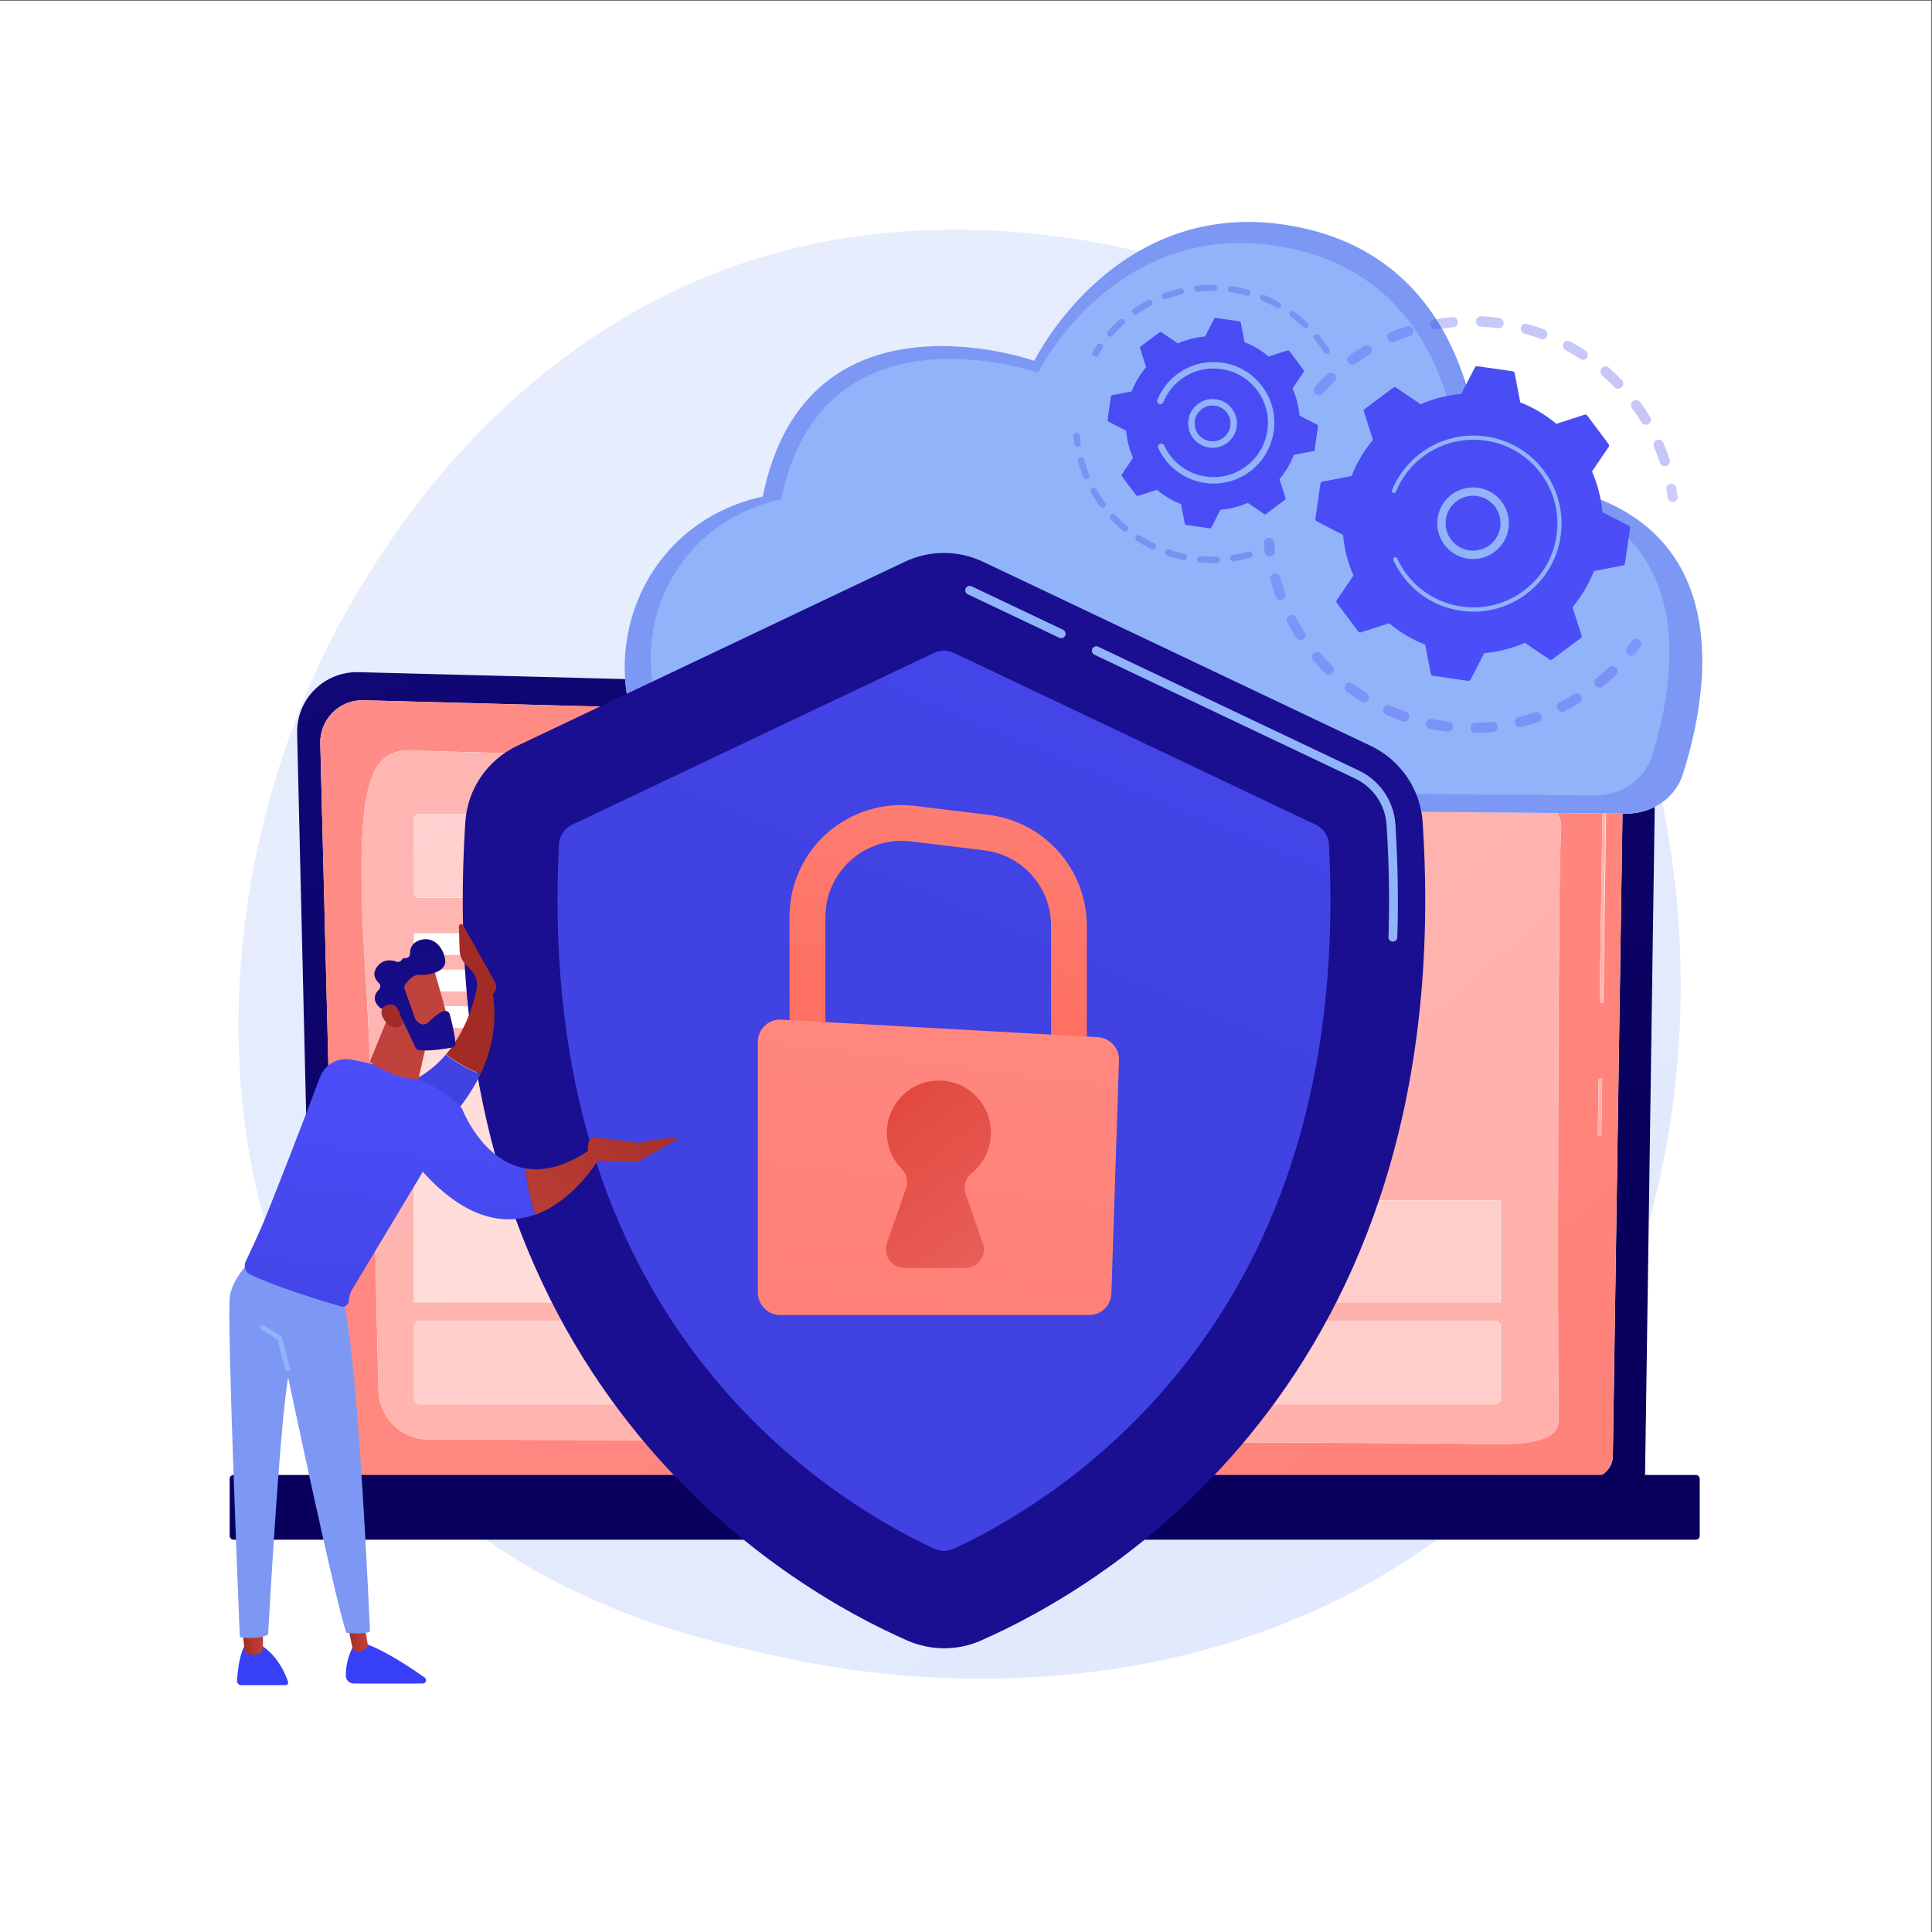 <?xml version="1.0" encoding="UTF-8" standalone="no"?>
<svg
   xmlns:dc="http://purl.org/dc/elements/1.1/"
   xmlns:cc="http://creativecommons.org/ns#"
   xmlns:rdf="http://www.w3.org/1999/02/22-rdf-syntax-ns#"
   xmlns:svg="http://www.w3.org/2000/svg"
   xmlns="http://www.w3.org/2000/svg"
   viewBox="0 0 4946.667 4946.667"
   height="4946.667"
   width="4946.667"
   xml:space="preserve"
   id="svg2"
   version="1.1"><rect x="0" y="0" width="4946.667" height="4946.667" fill="#333333" stroke="none"/><defs
     id="defs6"><clipPath
       id="clipPath24"
       clipPathUnits="userSpaceOnUse"><path
         id="path22"
         d="m 18847,4866.6 c -1680.2,0 -2963.8,235 -3475.7,338.9 -1608.1,326.7 -4515.7,917.2 -6951.25,3052.1 H 28530.4 C 28167.2,7939 27830,7697 27544,7491.8 24580.1,5365.1 21293.4,4866.6 18847,4866.6 m -12864.62,6502 c -2366.57,4532.2 -1553.54,10532.6 1079.48,14684.1 556.96,878.2 3498.94,5752.2 9478.54,6533.8 593.4,77.6 1203.7,116.8 1821.6,116.8 1158.9,0 2347.1,-137.7 3513.4,-418.4 -1365.1,-782.3 -2009.4,-2107.2 -2009.4,-2107.2 0,0 -800,283.7 -1781.2,283.7 -1314.4,0 -2954.3,-508.6 -3434.9,-2889.3 -1823.4,-404.7 -2750,-2003.6 -2643,-3506 l -5121.87,132.5 c -9.95,0.3 -19.9,0.4 -29.81,0.4 -303.81,0 -595.71,-120.3 -811.35,-335.2 -222.68,-222 -344.52,-525.5 -337.09,-839.6 l 275.6,-11655.6 m 25685.62,2244.1 115.8,7999 c 51.4,26.3 100.6,56.4 146.9,89.7 570.8,-2742.1 440,-5606.8 -262.7,-8088.7 m -2592.2,14264.8 c -162.1,12.9 -331.2,21.4 -507.3,25.3 -70.9,1.5 -127.9,54.4 -129.2,120 -2.5,126.6 -12.6,348.1 -48.6,628.6 240.2,-249.6 468.6,-508 685.1,-773.9" /></clipPath><linearGradient
       id="linearGradient32"
       spreadMethod="pad"
       gradientTransform="matrix(-24769.5,30762.2,30762.2,24769.5,35890.8,-3349.3)"
       gradientUnits="userSpaceOnUse"
       y2="0"
       x2="1"
       y1="0"
       x1="0"><stop
         id="stop28"
         offset="0"
         style="stop-opacity:1;stop-color:#dae3fe" /><stop
         id="stop30"
         offset="1"
         style="stop-opacity:1;stop-color:#e9effd" /></linearGradient><clipPath
       id="clipPath42"
       clipPathUnits="userSpaceOnUse"><path
         id="path40"
         d="M 31141.4,8257.6 H 6500.83 c -250.6,0 -455.65,204.9 -455.65,455.2 l -62.8,2655.8 -275.6,11655.6 c -7.43,314.1 114.41,617.6 337.09,839.6 215.64,214.9 507.54,335.2 811.35,335.2 9.91,0 19.86,-0.1 29.81,-0.4 l 5121.87,-132.5 c 13.1,-183.9 41.6,-366 85.9,-544.6 l -5113.07,137.2 c -7.21,0.2 -14.42,0.3 -21.62,0.3 -213.19,0 -417.99,-84.6 -569.35,-235.5 -156.47,-156.1 -242.52,-369.7 -236.97,-590.6 L 6495.03,9149.6 c 0,-237.1 193.99,-431.1 431.09,-431.1 H 30547.1 c 237.1,0 431.1,194 431.1,431.1 l 185.6,12331.5 61.2,-0.5 c 3.4,-0.1 6.9,-0.1 10.3,-0.1 196.7,0 384.4,47.1 548.5,131.2 l -115.8,-7999 -71,-4899.9 c 0,-250.3 -205,-455.2 -455.6,-455.2" /></clipPath><linearGradient
       id="linearGradient50"
       spreadMethod="pad"
       gradientTransform="matrix(-5819.56,17458.7,-17458.7,-5819.56,21071.7,9346.2)"
       gradientUnits="userSpaceOnUse"
       y2="0"
       x2="1"
       y1="0"
       x1="0"><stop
         id="stop46"
         offset="0"
         style="stop-opacity:1;stop-color:#09005d" /><stop
         id="stop48"
         offset="1"
         style="stop-opacity:1;stop-color:#1a0f91" /></linearGradient><clipPath
       id="clipPath60"
       clipPathUnits="userSpaceOnUse"><path
         id="path58"
         d="m 6926.12,8718.5 c -237.1,0 -431.09,194 -431.09,431.1 l -343.24,13683.3 c -5.55,220.9 80.5,434.5 236.97,590.6 151.36,150.9 356.16,235.5 569.35,235.5 7.2,0 14.41,-0.1 21.62,-0.3 l 5113.07,-137.2 c 82.9,-334.5 221.1,-655.8 416.1,-948.1 -2468.3,59.9 -4294.23,105.6 -4431.47,116.8 -62.6,5 -122.73,8.1 -180.24,8.1 -814.18,0 -1117.29,-601 -869.97,-4427.9 149.22,-2309.2 189.5,-6123.1 243.87,-7875.2 16.19,-521.8 442.63,-935.7 964.6,-937.2 3944.91,-10.8 19064.31,-54.1 20070.81,-84.1 135.7,-4 262.2,-6.2 379.6,-6.2 885.1,0 1260.1,123 1251.5,495 -24.8,1062.4 -15.6,10470.8 45.4,11283.4 9.9,131.6 -15,245.9 -72,345.4 l 868.5,-7.2 -53,-3609.4 c -0.3,-18.8 14.7,-34.2 33.5,-34.5 h 0.5 c 18.5,0 33.7,14.9 33.9,33.5 l 53,3609.8 316.4,-2.6 -185.6,-12331.5 c 0,-237.1 -194,-431.1 -431.1,-431.1 H 6926.12 m 23812.58,7677.6 c -17.6,-0.3 -34.2,-14.7 -34.4,-33.4 l -15.3,-1042.5 c -0.3,-18.8 14.7,-34.2 33.4,-34.5 h 0.5 c 18.6,0 33.7,14.9 34,33.5 l 15.3,1042.5 c 0.3,18.7 -14.7,34.2 -33.5,34.4" /></clipPath><linearGradient
       id="linearGradient68"
       spreadMethod="pad"
       gradientTransform="matrix(32100.6,-36664.4,36664.4,32100.6,8094.2,27953.5)"
       gradientUnits="userSpaceOnUse"
       y2="0"
       x2="1"
       y1="0"
       x1="0"><stop
         id="stop64"
         offset="0"
         style="stop-opacity:1;stop-color:#ff928e" /><stop
         id="stop66"
         offset="1"
         style="stop-opacity:1;stop-color:#fe7062" /></linearGradient><clipPath
       id="clipPath78"
       clipPathUnits="userSpaceOnUse"><path
         id="path76"
         d="m 30722.9,15285.7 h -0.5 c -18.7,0.3 -33.7,15.7 -33.4,34.5 l 15.3,1042.5 c 0.2,18.7 16.8,33.1 34.4,33.4 18.8,-0.2 33.8,-15.7 33.5,-34.4 l -15.3,-1042.5 c -0.3,-18.6 -15.4,-33.5 -34,-33.5" /></clipPath><linearGradient
       id="linearGradient86"
       spreadMethod="pad"
       gradientTransform="matrix(32100.6,-36664.4,36664.4,32100.6,8094.2,27953.5)"
       gradientUnits="userSpaceOnUse"
       y2="0"
       x2="1"
       y1="0"
       x1="0"><stop
         id="stop82"
         offset="0"
         style="stop-opacity:1;stop-color:#ffbab8" /><stop
         id="stop84"
         offset="1"
         style="stop-opacity:1;stop-color:#fea59c" /></linearGradient><clipPath
       id="clipPath96"
       clipPathUnits="userSpaceOnUse"><path
         id="path94"
         d="m 30760.5,17840.4 h -0.5 c -18.8,0.3 -33.8,15.7 -33.5,34.5 l 53,3609.4 67.9,-0.6 -53,-3609.8 c -0.2,-18.6 -15.4,-33.5 -33.9,-33.5" /></clipPath><linearGradient
       id="linearGradient104"
       spreadMethod="pad"
       gradientTransform="matrix(32100.6,-36664.4,36664.4,32100.6,8094.2,27953.5)"
       gradientUnits="userSpaceOnUse"
       y2="0"
       x2="1"
       y1="0"
       x1="0"><stop
         id="stop100"
         offset="0"
         style="stop-opacity:1;stop-color:#ffbab8" /><stop
         id="stop102"
         offset="1"
         style="stop-opacity:1;stop-color:#fea59c" /></linearGradient><clipPath
       id="clipPath114"
       clipPathUnits="userSpaceOnUse"><path
         id="path112"
         d="m 28686.1,9367.7 c -117.4,0 -243.9,2.2 -379.6,6.2 -1006.5,30 -16125.9,73.3 -20070.81,84.1 -521.97,1.5 -948.41,415.4 -964.6,937.2 -54.37,1752.1 -94.65,5566 -243.87,7875.2 -247.32,3826.9 55.79,4427.9 869.97,4427.9 57.51,0 117.64,-3.1 180.24,-8.1 137.24,-11.2 1963.17,-56.9 4431.47,-116.8 130.6,-195.8 286.6,-378.5 468.6,-543.7 283.6,-257.3 663.8,-402.7 1061.1,-406 L 29911,21491.5 c 57,-99.5 81.9,-213.8 72,-345.4 -61,-812.6 -70.2,-10221 -45.4,-11283.4 8.6,-372 -366.4,-495 -1251.5,-495 m -20620.77,2373 c -63.51,0 -115,-51.5 -115,-115 v -1375.3 c 0,-63.5 51.49,-115 115,-115 H 28703.9 c 63.5,0 115,51.5 115,115 v 1375.3 c 0,63.5 -51.5,115 -115,115 H 8065.33 m 9484.57,2311.6 v -1958.4 h 11269 v 1958.4 h -11269 m -9599.57,3017.9 v -4976.3 h 8893.17 v 4976.3 H 7950.33 m 90,4398.4 c -49.71,0 -90,-40.2 -90,-89.9 v -1425.3 c 0,-49.7 40.29,-90 90,-90 H 27091.5 c 49.7,0 90,40.3 90,90 v 1425.3 c 0,49.7 -40.3,89.9 -90,89.9 H 8040.33" /></clipPath><linearGradient
       id="linearGradient122"
       spreadMethod="pad"
       gradientTransform="matrix(32100.6,-36664.4,36664.4,32100.6,8094.2,27953.5)"
       gradientUnits="userSpaceOnUse"
       y2="0"
       x2="1"
       y1="0"
       x1="0"><stop
         id="stop118"
         offset="0"
         style="stop-opacity:1;stop-color:#ffbab8" /><stop
         id="stop120"
         offset="1"
         style="stop-opacity:1;stop-color:#fea59c" /></linearGradient><clipPath
       id="clipPath132"
       clipPathUnits="userSpaceOnUse"><path
         id="path130"
         d="M 4486.39,7534.9 H 32572.8 c 41.2,0 75,33.7 75,75 V 8704 c 0,41.3 -33.8,75 -75,75 H 4486.39 c -41.28,0 -75.05,-33.7 -75.05,-75 V 7609.9 c 0,-41.3 33.77,-75 75.05,-75 z" /></clipPath><linearGradient
       id="linearGradient140"
       spreadMethod="pad"
       gradientTransform="matrix(1987.49,13364.2,13364.2,-1987.49,18725.3,9473.3)"
       gradientUnits="userSpaceOnUse"
       y2="0"
       x2="1"
       y1="0"
       x1="0"><stop
         id="stop136"
         offset="0"
         style="stop-opacity:1;stop-color:#09005d" /><stop
         id="stop138"
         offset="1"
         style="stop-opacity:1;stop-color:#1a0f91" /></linearGradient><clipPath
       id="clipPath150"
       clipPathUnits="userSpaceOnUse"><path
         id="path148"
         d="M 27091.5,19863.4 H 8040.33 c -49.71,0 -90,40.3 -90,90 v 1425.3 c 0,49.7 40.29,89.9 90,89.9 H 27091.5 c 49.7,0 90,-40.2 90,-89.9 v -1425.3 c 0,-49.7 -40.3,-90 -90,-90" /></clipPath><linearGradient
       id="linearGradient158"
       spreadMethod="pad"
       gradientTransform="matrix(32100.6,-36664.4,36664.4,32100.6,8094.2,27953.5)"
       gradientUnits="userSpaceOnUse"
       y2="0"
       x2="1"
       y1="0"
       x1="0"><stop
         id="stop154"
         offset="0"
         style="stop-opacity:1;stop-color:#ffd3d2" /><stop
         id="stop156"
         offset="1"
         style="stop-opacity:1;stop-color:#fec6c0" /></linearGradient><clipPath
       id="clipPath168"
       clipPathUnits="userSpaceOnUse"><path
         id="path166"
         d="M 28703.9,10135.4 H 8065.33 c -63.51,0 -115,51.5 -115,115 v 1375.3 c 0,63.5 51.49,115 115,115 H 28703.9 c 63.5,0 115,-51.5 115,-115 v -1375.3 c 0,-63.5 -51.5,-115 -115,-115" /></clipPath><linearGradient
       id="linearGradient176"
       spreadMethod="pad"
       gradientTransform="matrix(32100.6,-36664.4,36664.4,32100.6,8094.2,27953.5)"
       gradientUnits="userSpaceOnUse"
       y2="0"
       x2="1"
       y1="0"
       x1="0"><stop
         id="stop172"
         offset="0"
         style="stop-opacity:1;stop-color:#ffd3d2" /><stop
         id="stop174"
         offset="1"
         style="stop-opacity:1;stop-color:#fec6c0" /></linearGradient><clipPath
       id="clipPath186"
       clipPathUnits="userSpaceOnUse"><path
         id="path184"
         d="m 17549.9,12093.9 h 11269 v 1958.4 h -11269 z" /></clipPath><linearGradient
       id="linearGradient194"
       spreadMethod="pad"
       gradientTransform="matrix(32100.6,-36664.4,36664.4,32100.6,8094.2,27953.5)"
       gradientUnits="userSpaceOnUse"
       y2="0"
       x2="1"
       y1="0"
       x1="0"><stop
         id="stop190"
         offset="0"
         style="stop-opacity:1;stop-color:#ffd3d2" /><stop
         id="stop192"
         offset="1"
         style="stop-opacity:1;stop-color:#fec6c0" /></linearGradient><clipPath
       id="clipPath216"
       clipPathUnits="userSpaceOnUse"><path
         id="path214"
         d="m 7950.33,12093.9 h 8893.17 v 4976.3 H 7950.33 Z" /></clipPath><linearGradient
       id="linearGradient224"
       spreadMethod="pad"
       gradientTransform="matrix(32100.6,-36664.4,36664.4,32100.6,8094.2,27953.5)"
       gradientUnits="userSpaceOnUse"
       y2="0"
       x2="1"
       y1="0"
       x1="0"><stop
         id="stop220"
         offset="0"
         style="stop-opacity:1;stop-color:#ffdfde" /><stop
         id="stop222"
         offset="1"
         style="stop-opacity:1;stop-color:#ffd5d0" /></linearGradient><clipPath
       id="clipPath242"
       clipPathUnits="userSpaceOnUse"><path
         id="path240"
         d="m 31974.1,28152.3 c -28.2,0 -55,12 -73.9,32.5 -9.4,10.2 -16.8,22.5 -21.4,36.6 -33.5,102.4 -72,204.7 -114.4,304 -21.8,50.9 1.9,109.9 52.9,131.5 12.8,5.5 26.1,8.1 39.3,8.1 38.9,0 76,-22.8 92.3,-60.9 44.6,-104.7 85.2,-212.4 120.5,-320.2 17.3,-52.6 -11.4,-109.3 -64,-126.5 -10.4,-3.5 -20.9,-5.1 -31.3,-5.1 m -364.1,794.3 c -27.6,0 -54.6,11.3 -73.9,32.3 -4.5,4.9 -8.6,10.2 -12.1,16.1 -55.7,92.4 -116.1,183.5 -179.5,270.9 -32.6,44.9 -22.6,107.6 22.2,140.1 17.9,12.9 38.5,19.2 59,19.2 31.1,0 61.6,-14.4 81.1,-41.5 66.7,-92 130.3,-187.9 188.9,-285 28.6,-47.5 13.4,-109.1 -34,-137.7 -16.2,-9.8 -34.1,-14.4 -51.7,-14.4" /></clipPath><linearGradient
       id="linearGradient250"
       spreadMethod="pad"
       gradientTransform="matrix(3871.69,-4210.78,-4210.78,-3871.69,26837.7,31164.2)"
       gradientUnits="userSpaceOnUse"
       y2="0"
       x2="1"
       y1="0"
       x1="0"><stop
         id="stop246"
         offset="0"
         style="stop-opacity:1;stop-color:#cacbff" /><stop
         id="stop248"
         offset="1"
         style="stop-opacity:1;stop-color:#c5c6f6" /></linearGradient><clipPath
       id="clipPath260"
       clipPathUnits="userSpaceOnUse"><path
         id="path258"
         d="m 25330.8,29514.3 c -23.6,0 -47.3,8.3 -66.3,25.1 -2.7,2.4 -5.2,4.9 -7.6,7.4 -34.3,37.3 -35.5,95.3 -1.3,134.2 75,84.9 154.7,167.9 237.1,246.5 19.4,18.6 44.3,27.8 69.2,27.8 26.5,0 52.9,-10.4 72.6,-31 l 1.3,-1.5 c 36.9,-40.1 35,-102.5 -4.6,-140.3 -78.2,-74.7 -154,-153.5 -225.2,-234.2 -19.8,-22.5 -47.4,-34 -75.2,-34" /></clipPath><linearGradient
       id="linearGradient268"
       spreadMethod="pad"
       gradientTransform="matrix(3871.69,-4210.78,-4210.78,-3871.69,26837.7,31164.2)"
       gradientUnits="userSpaceOnUse"
       y2="0"
       x2="1"
       y1="0"
       x1="0"><stop
         id="stop264"
         offset="0"
         style="stop-opacity:1;stop-color:#7d96fc" /><stop
         id="stop266"
         offset="1"
         style="stop-opacity:1;stop-color:#7991f3" /></linearGradient><clipPath
       id="clipPath278"
       clipPathUnits="userSpaceOnUse"><path
         id="path276"
         d="m 31078.4,29640.2 c -26.4,0 -52.7,10.3 -72.4,30.9 -74.8,77.9 -153.7,153.4 -234.6,224.6 -2.7,2.4 -5.3,4.9 -7.7,7.5 -34.3,37.3 -35.6,95.1 -1.4,134 19.8,22.6 47.5,34.1 75.3,34.1 23.5,0 47.2,-8.2 66.2,-25 85.2,-74.8 168.3,-154.4 246.9,-236.4 l 1.5,-1.6 c 36.8,-40 35,-102.4 -4.4,-140.2 -19.5,-18.7 -44.5,-27.9 -69.4,-27.9" /></clipPath><linearGradient
       id="linearGradient286"
       spreadMethod="pad"
       gradientTransform="matrix(3871.69,-4210.78,-4210.78,-3871.69,26837.7,31164.2)"
       gradientUnits="userSpaceOnUse"
       y2="0"
       x2="1"
       y1="0"
       x1="0"><stop
         id="stop282"
         offset="0"
         style="stop-opacity:1;stop-color:#cacbff" /><stop
         id="stop284"
         offset="1"
         style="stop-opacity:1;stop-color:#c5c6f6" /></linearGradient><clipPath
       id="clipPath296"
       clipPathUnits="userSpaceOnUse"><path
         id="path294"
         d="m 25978.3,30101.1 c -27.4,0 -54.4,11.1 -73.9,32.3 -2.6,2.9 -5.1,6 -7.5,9.2 -32.4,44.9 -22.4,107.6 22.5,140.1 92.3,66.6 188.2,129.9 285.3,188.2 16.2,9.7 34,14.4 51.5,14.4 34,0 67.2,-17.4 86.1,-48.7 28.5,-47.5 13.1,-109.1 -34.3,-137.6 -92.3,-55.4 -183.5,-115.6 -271.1,-178.9 -17.7,-12.9 -38.3,-19 -58.6,-19" /></clipPath><linearGradient
       id="linearGradient304"
       spreadMethod="pad"
       gradientTransform="matrix(3871.69,-4210.78,-4210.78,-3871.69,26837.7,31164.2)"
       gradientUnits="userSpaceOnUse"
       y2="0"
       x2="1"
       y1="0"
       x1="0"><stop
         id="stop300"
         offset="0"
         style="stop-opacity:1;stop-color:#7d96fc" /><stop
         id="stop302"
         offset="1"
         style="stop-opacity:1;stop-color:#7991f3" /></linearGradient><clipPath
       id="clipPath314"
       clipPathUnits="userSpaceOnUse"><path
         id="path312"
         d="m 30406.9,30198.9 c -18.9,0 -38,5.3 -55,16.5 -90.1,59.2 -183.9,115.2 -278.7,166.4 -10.1,5.5 -18.9,12.4 -26.2,20.3 -28.1,30.6 -35.2,76.9 -14.4,115.6 18.2,33.6 52.7,52.6 88.4,52.6 16.1,0 32.4,-3.9 47.5,-12 99.9,-54 198.7,-112.9 293.5,-175.3 46.2,-30.6 59.2,-92.5 28.8,-138.8 -19.2,-29.4 -51.3,-45.3 -83.9,-45.3" /></clipPath><linearGradient
       id="linearGradient322"
       spreadMethod="pad"
       gradientTransform="matrix(3871.69,-4210.78,-4210.78,-3871.69,26837.7,31164.2)"
       gradientUnits="userSpaceOnUse"
       y2="0"
       x2="1"
       y1="0"
       x1="0"><stop
         id="stop318"
         offset="0"
         style="stop-opacity:1;stop-color:#cacbff" /><stop
         id="stop320"
         offset="1"
         style="stop-opacity:1;stop-color:#c5c6f6" /></linearGradient><clipPath
       id="clipPath332"
       clipPathUnits="userSpaceOnUse"><path
         id="path330"
         d="m 26738.8,30530.4 c -27.9,0 -54.8,11.7 -73.8,32.4 -7.6,8.2 -13.9,17.9 -18.5,28.7 -21.6,51 2.2,109.9 53.1,131.5 104.5,44.4 212.3,84.7 320.3,120 10.3,3.3 20.8,4.9 31.1,4.9 42.2,0 81.5,-26.9 95.3,-69.2 17.2,-52.6 -11.6,-109.3 -64.2,-126.4 -102.6,-33.5 -204.9,-71.8 -304.1,-113.9 -12.8,-5.4 -26.1,-8 -39.2,-8" /></clipPath><linearGradient
       id="linearGradient340"
       spreadMethod="pad"
       gradientTransform="matrix(3871.69,-4210.78,-4210.78,-3871.69,26837.7,31164.2)"
       gradientUnits="userSpaceOnUse"
       y2="0"
       x2="1"
       y1="0"
       x1="0"><stop
         id="stop336"
         offset="0"
         style="stop-opacity:1;stop-color:#7d96fc" /><stop
         id="stop338"
         offset="1"
         style="stop-opacity:1;stop-color:#7991f3" /></linearGradient><clipPath
       id="clipPath350"
       clipPathUnits="userSpaceOnUse"><path
         id="path348"
         d="m 29628,30593.2 c -11.6,0 -23.4,2 -34.9,6.3 -101.1,37.6 -205.1,71.3 -309,100.1 -18.7,5.2 -34.7,15.4 -46.9,28.7 -22.7,24.7 -32.5,60.1 -22.9,94.8 12.4,44.4 52.7,73.5 96.6,73.5 8.9,0 17.9,-1.2 26.9,-3.7 109.3,-30.4 218.8,-65.8 325.2,-105.4 51.9,-19.4 78.4,-77.1 59,-129 -15,-40.4 -53.3,-65.3 -94,-65.3 m -1932.5,203.9 c -36.1,62.1 -73.7,123.7 -113.4,184.9 104.5,17.9 210.6,31.8 315.9,41.3 3,0.3 6,0.4 9,0.4 51.3,0 95.1,-39.1 99.9,-91.2 5,-55.2 -35.7,-103.9 -90.9,-108.9 -73.3,-6.7 -147.2,-15.5 -220.5,-26.5" /></clipPath><linearGradient
       id="linearGradient358"
       spreadMethod="pad"
       gradientTransform="matrix(3871.69,-4210.78,-4210.78,-3871.69,26837.7,31164.2)"
       gradientUnits="userSpaceOnUse"
       y2="0"
       x2="1"
       y1="0"
       x1="0"><stop
         id="stop354"
         offset="0"
         style="stop-opacity:1;stop-color:#cacbff" /><stop
         id="stop356"
         offset="1"
         style="stop-opacity:1;stop-color:#c5c6f6" /></linearGradient><clipPath
       id="clipPath368"
       clipPathUnits="userSpaceOnUse"><path
         id="path366"
         d="m 27576.4,30778.9 c -28.6,0 -55.2,12.3 -73.8,32.5 -12.5,13.6 -21.4,30.8 -24.8,50.3 -9.7,54.5 26.6,106.6 81.2,116.3 7.7,1.4 15.4,2.7 23.1,4 39.7,-61.2 77.3,-122.8 113.4,-184.9 -34,-5.1 -67.8,-10.6 -101.5,-16.6 -5.9,-1.1 -11.8,-1.6 -17.6,-1.6" /></clipPath><linearGradient
       id="linearGradient376"
       spreadMethod="pad"
       gradientTransform="matrix(3871.69,-4210.78,-4210.78,-3871.69,26837.7,31164.2)"
       gradientUnits="userSpaceOnUse"
       y2="0"
       x2="1"
       y1="0"
       x1="0"><stop
         id="stop372"
         offset="0"
         style="stop-opacity:1;stop-color:#6f82f7" /><stop
         id="stop374"
         offset="1"
         style="stop-opacity:1;stop-color:#6b7def" /></linearGradient><clipPath
       id="clipPath386"
       clipPathUnits="userSpaceOnUse"><path
         id="path384"
         d="m 28780.6,30804.5 c -4.4,0 -8.9,0.3 -13.4,0.9 -107.1,14.3 -216,24.1 -323.6,29.3 -27.4,1.3 -51.7,13.6 -69,32.3 -17.5,19.1 -27.7,44.8 -26.3,72.7 2.6,53.7 46.9,95.5 100,95.5 1.7,0 3.3,-0.1 5,-0.1 113.2,-5.5 227.7,-15.9 340.4,-30.9 55,-7.3 93.6,-57.7 86.2,-112.6 -6.7,-50.4 -49.8,-87.1 -99.3,-87.1" /></clipPath><linearGradient
       id="linearGradient394"
       spreadMethod="pad"
       gradientTransform="matrix(3871.69,-4210.78,-4210.78,-3871.69,26837.7,31164.2)"
       gradientUnits="userSpaceOnUse"
       y2="0"
       x2="1"
       y1="0"
       x1="0"><stop
         id="stop390"
         offset="0"
         style="stop-opacity:1;stop-color:#cacbff" /><stop
         id="stop392"
         offset="1"
         style="stop-opacity:1;stop-color:#c5c6f6" /></linearGradient><clipPath
       id="clipPath404"
       clipPathUnits="userSpaceOnUse"><path
         id="path402"
         d="m 32132,27466.1 c -28.6,0 -55.2,12.3 -73.7,32.5 -13.4,14.5 -22.6,33.1 -25.5,54.2 -7,51.2 -15.2,103.1 -24.3,154.4 -9.7,54.5 26.6,106.6 81.1,116.3 6,1 11.9,1.6 17.8,1.6 47.6,0 90,-34.2 98.5,-82.8 9.7,-53.8 18.3,-108.4 25.6,-162.4 7.5,-54.8 -30.9,-105.4 -85.7,-112.9 -4.6,-0.6 -9.2,-0.9 -13.8,-0.9" /></clipPath><linearGradient
       id="linearGradient412"
       spreadMethod="pad"
       gradientTransform="matrix(226.12,-245.924,-245.924,-226.12,32006.7,27768.5)"
       gradientUnits="userSpaceOnUse"
       y2="0"
       x2="1"
       y1="0"
       x1="0"><stop
         id="stop408"
         offset="0"
         style="stop-opacity:1;stop-color:#cacbff" /><stop
         id="stop410"
         offset="1"
         style="stop-opacity:1;stop-color:#c5c6f6" /></linearGradient><clipPath
       id="clipPath422"
       clipPathUnits="userSpaceOnUse"><path
         id="path420"
         d="m 31330.3,24515.6 c -21.8,0 -43.7,7 -62.1,21.6 -4.3,3.3 -8.2,7 -11.7,10.9 -32.8,35.6 -35.8,90.7 -4.9,129.9 32.1,40.6 63.8,82.5 94.3,124.6 19.7,27.1 50.3,41.5 81.3,41.5 20.4,0 41,-6.2 58.8,-19.1 45,-32.7 54.8,-95.3 22.3,-140.1 -32.1,-44.3 -65.5,-88.5 -99.2,-131.2 -19.8,-25 -49.2,-38.1 -78.8,-38.1" /></clipPath><linearGradient
       id="linearGradient430"
       spreadMethod="pad"
       gradientTransform="matrix(155.166,-168.756,-168.756,-155.166,31301.2,24764.2)"
       gradientUnits="userSpaceOnUse"
       y2="0"
       x2="1"
       y1="0"
       x1="0"><stop
         id="stop426"
         offset="0"
         style="stop-opacity:1;stop-color:#7d96fc" /><stop
         id="stop428"
         offset="1"
         style="stop-opacity:1;stop-color:#7991f3" /></linearGradient><clipPath
       id="clipPath440"
       clipPathUnits="userSpaceOnUse"><path
         id="path438"
         d="m 28344.4,23029.2 c -29.1,0 -55.4,12.5 -73.8,32.4 -15.9,17.4 -25.8,40.4 -26.4,65.9 -1.1,55.3 42.9,101.1 98.2,102.3 106.4,2.1 213.7,8.8 319.1,19.8 3.6,0.4 7.1,0.6 10.6,0.6 50.7,0 94.2,-38.3 99.6,-89.9 5.7,-55.1 -34.3,-104.4 -89.4,-110.2 -110.9,-11.6 -223.9,-18.6 -335.8,-20.9 -0.7,0 -1.4,0 -2.1,0 m -532.1,25.4 c -3.8,0 -7.7,0.2 -11.7,0.7 -110.8,12.9 -222.6,30.6 -332.2,52.7 -21.5,4.3 -40.1,15.3 -53.9,30.4 -21,22.8 -31.1,55 -24.6,87.7 9.6,47.6 51.5,80.5 98.2,80.5 6.6,0 13.3,-0.7 20,-2 104.1,-21 210.3,-37.8 315.7,-50.1 55,-6.3 94.4,-56.1 88,-111.2 -5.9,-51.1 -49.3,-88.7 -99.5,-88.7 m 1384.6,86.4 c -28.3,0 -55.1,12.1 -73.8,32.5 -11.1,12 -19.3,26.9 -23.5,43.9 -13.2,53.8 19.7,108.1 73.5,121.3 103.2,25.3 206.4,55.3 306.9,89.2 10.6,3.6 21.4,5.3 32,5.3 41.9,0 81,-26.4 95.1,-68.2 17.7,-52.5 -10.5,-109.4 -63,-127.1 -105.8,-35.7 -214.6,-67.3 -323.2,-94 -8,-2 -16,-2.9 -24,-2.9 m -2222.4,105.6 c -10.9,0 -22,1.8 -33,5.6 -105.6,36.8 -210.8,78.5 -312.7,123.9 -12.9,5.7 -24,13.9 -33,23.7 -26.2,28.5 -34.6,71 -17.8,108.7 16.7,37.4 53.3,59.5 91.7,59.5 13.7,0 27.5,-2.8 40.8,-8.7 96.7,-43.1 196.6,-82.7 297,-117.7 52.3,-18.2 80,-75.4 61.7,-127.7 -14.4,-41.4 -53.2,-67.3 -94.7,-67.3 m 3029.9,190.9 c -27.8,0 -54.8,11.5 -73.9,32.3 -6.2,6.8 -11.6,14.5 -15.9,23.2 -24.7,49.5 -4.6,109.7 44.9,134.5 94.9,47.3 188.9,99.3 279.6,154.6 16.3,10 34.3,14.7 52,14.7 33.9,0 67,-17.2 85.8,-48.1 28.9,-47.3 13.9,-109 -33.4,-137.8 -95.5,-58.2 -194.5,-113 -294.3,-162.9 -14.4,-7.1 -29.7,-10.5 -44.8,-10.5 m -3805.1,179.4 c -18.1,0 -36.4,4.9 -52.9,15.2 -95,59.1 -188.5,122.9 -277.9,189.7 -5.1,3.8 -9.7,8 -13.9,12.5 -32,34.8 -35.8,88.6 -6.5,127.8 19.7,26.4 49.9,40.3 80.5,40.3 20.8,0 41.9,-6.5 59.9,-19.9 84.9,-63.4 173.7,-124 263.9,-180.1 47,-29.4 61.4,-91.1 32.2,-138.2 -19,-30.5 -51.8,-47.3 -85.3,-47.3 m 4527.1,286.8 c -27.2,0 -54.2,11 -73.8,32.3 -1.4,1.5 -2.7,3.1 -4,4.7 -35,43 -28.4,106.1 14.5,141.1 60.7,49.3 120.6,101 178,153.9 20.8,19.1 41.3,38.4 61.6,57.9 19.4,18.6 44.5,27.9 69.5,27.9 26.3,0 52.6,-10.3 72.3,-30.8 39.6,-39.7 37.1,-103.4 -2.8,-141.8 -21.4,-20.5 -43,-40.8 -64.8,-60.9 -60.5,-55.5 -123.5,-110 -187.3,-161.9 -18.6,-15.1 -40.9,-22.4 -63.2,-22.4 m -5202,245.3 c -25.4,0 -50.9,9.6 -70.4,28.9 -46.5,45.8 -92.6,93.6 -137.2,142 -31.2,34 -62,68.6 -92.3,103.9 -36,42 -31.3,105.3 10.7,141.4 19,16.3 42.3,24.2 65.4,24.2 28.3,0 56.4,-11.8 76.1,-34.8 69.9,-81.5 143,-159.8 218.1,-233.9 39.4,-39 39.9,-102.3 1,-141.8 -19.6,-19.9 -45.5,-29.9 -71.4,-29.9 m -542.8,666.7 c -27.5,0 -54.5,11.3 -73.9,32.3 -3.8,4.2 -7.3,8.7 -10.4,13.6 -60.8,93.9 -118.3,191.5 -170.8,290 -26.1,48.8 -7.6,109.6 41.2,135.6 15.1,8 31.2,11.9 47.2,11.9 35.9,0 70.6,-19.3 88.5,-53.1 49.9,-93.6 104.5,-186.2 162.3,-275.5 30.1,-46.5 16.7,-108.6 -29.7,-138.7 -16.9,-10.9 -35.8,-16.1 -54.4,-16.1 m -384.7,769 c -28.1,0 -55,11.9 -73.9,32.4 -8.6,9.4 -15.5,20.6 -20.2,33.3 -38.6,104.9 -73.2,212.7 -102.8,320.4 -14.7,53.4 16.7,108.6 70.1,123.3 8.9,2.4 17.9,3.6 26.7,3.6 44,0 84.3,-29.2 96.6,-73.7 28.1,-102.3 60.9,-204.7 97.6,-304.3 19.2,-52 -7.5,-109.7 -59.5,-128.8 -11.4,-4.2 -23.1,-6.2 -34.6,-6.2" /></clipPath><linearGradient
       id="linearGradient448"
       spreadMethod="pad"
       gradientTransform="matrix(3987.93,-4337.2,-4337.2,-3987.93,25582,27131.6)"
       gradientUnits="userSpaceOnUse"
       y2="0"
       x2="1"
       y1="0"
       x1="0"><stop
         id="stop444"
         offset="0"
         style="stop-opacity:1;stop-color:#7d96fc" /><stop
         id="stop446"
         offset="1"
         style="stop-opacity:1;stop-color:#7991f3" /></linearGradient><clipPath
       id="clipPath458"
       clipPathUnits="userSpaceOnUse"><path
         id="path456"
         d="m 24390.6,26422 c -28.7,0 -55.2,12.3 -73.7,32.5 -13.5,14.6 -22.8,33.4 -25.6,54.7 -7.1,53.8 -13.2,108.8 -18.1,163.4 -5,55.2 35.7,103.9 90.9,108.9 3.1,0.3 6.1,0.4 9.1,0.4 51.3,0 95.1,-39.1 99.8,-91.3 4.6,-51.9 10.4,-104.1 17.1,-155.3 7.3,-54.8 -31.4,-105.2 -86.3,-112.5 -4.4,-0.5 -8.8,-0.8 -13.2,-0.8" /></clipPath><linearGradient
       id="linearGradient466"
       spreadMethod="pad"
       gradientTransform="matrix(223.235,-242.786,-242.786,-223.235,24270.3,26723.3)"
       gradientUnits="userSpaceOnUse"
       y2="0"
       x2="1"
       y1="0"
       x1="0"><stop
         id="stop462"
         offset="0"
         style="stop-opacity:1;stop-color:#7d96fc" /><stop
         id="stop464"
         offset="1"
         style="stop-opacity:1;stop-color:#7991f3" /></linearGradient><clipPath
       id="clipPath476"
       clipPathUnits="userSpaceOnUse"><path
         id="path474"
         d="m 25264.7,27142.1 c -2.8,-19.7 7.2,-39.2 25,-48.3 l 507.3,-260.9 c 23.2,-265.4 88.9,-529 198.8,-780.2 l -320.2,-471.7 c -11.2,-16.6 -10.7,-38.4 1.3,-54.4 l 410,-547.8 c 12,-16 32.8,-22.7 51.9,-16.6 l 542.8,174.2 c 210,-176.3 444.4,-313.6 692.5,-410.7 l 107.3,-560.3 c 3.8,-19.6 19.6,-34.7 39.4,-37.5 l 677.3,-97.5 c 19.8,-2.8 39.2,7.2 48.3,25 l 260.9,507.3 c 265.4,23.2 529,88.9 780.2,198.8 l 471.7,-320.1 c 16.6,-11.3 38.4,-10.8 54.4,1.2 l 547.9,410.1 c 16,11.9 22.6,32.8 16.5,51.8 l -174.2,542.9 c 176.3,210 313.6,444.4 410.7,692.5 l 560.3,107.2 c 19.6,3.8 34.7,19.6 37.6,39.4 l 97.4,677.3 c 2.9,19.8 -7.2,39.2 -25,48.4 l -507.3,260.8 c -23.2,265.4 -88.9,529 -198.8,780.2 l 320.2,471.8 c 11.2,16.5 10.7,38.3 -1.3,54.4 l -410,547.8 c -12,16 -32.8,22.6 -51.9,16.5 l -542.8,-174.1 c -210,176.2 -444.4,313.5 -692.5,410.6 l -107.3,560.3 c -3.8,19.6 -19.6,34.7 -39.4,37.6 l -677.3,97.4 c -19.8,2.9 -39.2,-7.2 -48.3,-24.9 l -260.9,-507.4 c -265.4,-23.2 -529,-88.9 -780.2,-198.8 l -471.7,320.2 c -16.6,11.2 -38.4,10.7 -54.4,-1.3 l -547.9,-410 c -16,-12 -22.6,-32.8 -16.5,-51.9 l 174.2,-542.8 c -176.3,-210 -313.6,-444.4 -410.7,-692.5 l -560.3,-107.3 c -19.6,-3.7 -34.7,-19.6 -37.6,-39.4 z" /></clipPath><linearGradient
       id="linearGradient484"
       spreadMethod="pad"
       gradientTransform="matrix(-7432.91,21715.9,21715.9,7432.91,33090.1,13020.9)"
       gradientUnits="userSpaceOnUse"
       y2="0"
       x2="1"
       y1="0"
       x1="0"><stop
         id="stop480"
         offset="0"
         style="stop-opacity:1;stop-color:#4f52ff" /><stop
         id="stop482"
         offset="1"
         style="stop-opacity:1;stop-color:#4042e2" /></linearGradient><clipPath
       id="clipPath502"
       clipPathUnits="userSpaceOnUse"><path
         id="path500"
         d="m 21040.7,30257.2 c -10.9,0 -21.9,2.9 -31.9,8.9 -5.2,3.1 -9.7,6.9 -13.6,11.2 -18.2,19.7 -22,49.7 -7.5,73.8 27.1,45.1 56,89.9 85.8,133.3 12,17.5 31.3,26.9 51.1,26.9 12,0 24.3,-3.5 35,-10.9 28.3,-19.3 35.3,-57.9 16,-86.1 -28.4,-41.4 -55.9,-84.1 -81.8,-127.1 -11.6,-19.3 -32.1,-30 -53.1,-30" /></clipPath><linearGradient
       id="linearGradient510"
       spreadMethod="pad"
       gradientTransform="matrix(110.358,-120.023,-120.023,-110.358,21027.5,30444.3)"
       gradientUnits="userSpaceOnUse"
       y2="0"
       x2="1"
       y1="0"
       x1="0"><stop
         id="stop506"
         offset="0"
         style="stop-opacity:1;stop-color:#7d96fc" /><stop
         id="stop508"
         offset="1"
         style="stop-opacity:1;stop-color:#7991f3" /></linearGradient><clipPath
       id="clipPath520"
       clipPathUnits="userSpaceOnUse"><path
         id="path518"
         d="m 25484.4,30313.1 c -17,0 -33.7,7 -45.6,19.9 -2.4,2.7 -4.7,5.6 -6.7,8.7 -48.5,76.1 -102.1,151 -159.3,222.4 -8.5,10.8 -17.1,21.4 -25.8,31.8 -21.8,26.4 -18.1,65.5 8.2,87.3 11.7,9.6 26,14.4 40.1,14.4 17.9,0 35.5,-7.6 47.1,-22.6 9.3,-11.2 18.4,-22.4 27.4,-33.8 59.7,-74.6 115.8,-153 166.7,-232.9 18.4,-28.9 10,-67.1 -18.9,-85.5 -10.3,-6.6 -21.8,-9.7 -33.2,-9.7 m -4161.5,328.1 c -14.6,0 -29.3,5.1 -41.1,15.6 -1.6,1.4 -3.1,2.9 -4.5,4.4 -21.3,23.1 -22,59 -0.7,83 60.1,67.7 124.3,133.1 191,194.4 14,12.9 28.2,25.7 42.6,38.4 11.4,10 25.6,14.7 39.7,14.7 17.7,0 35.3,-7.3 47.7,-20.2 22.7,-25.7 20.2,-64.8 -5.5,-87.5 -13.7,-12.1 -27.3,-24.3 -40.7,-36.6 -63.5,-58.4 -124.8,-120.8 -182.1,-185.4 -12.3,-13.8 -29.3,-20.8 -46.4,-20.8 m 3752,167.8 c -15.3,0 -30.6,5.7 -42.6,17 -76.1,72.1 -157.3,139.9 -241.3,201.6 -3.3,2.4 -6.2,5.1 -8.9,8 -19.7,21.4 -22.1,54.3 -4.3,78.6 12.2,16.5 30.9,25.2 50,25.2 12.7,0 25.6,-3.9 36.6,-12 88.1,-64.7 173.2,-135.9 253.1,-211.4 24.5,-24 25.9,-62.8 2.4,-87.6 -12.2,-12.9 -28.6,-19.4 -45,-19.4 m -3269.5,257.5 c -16.9,0 -33.6,6.9 -45.6,19.9 -2,2.2 -3.9,4.5 -5.5,7 -19.4,28.2 -12.2,66.8 16.1,86.1 90.5,62.1 185.7,119 282.9,169.3 9,4.7 18.7,6.9 28.3,6.9 22.4,0 44.1,-12.3 55.1,-33.4 15.8,-30.5 3.9,-67.8 -26.5,-83.5 -92.7,-48 -183.5,-102.4 -269.8,-161.5 -10.7,-7.3 -22.9,-10.8 -35,-10.8 m 2751.4,123.4 c -10.2,0 -20.6,2.5 -30.1,7.9 -91.1,51 -186.4,96.8 -283.2,136.1 -8.8,3.6 -16.3,8.9 -22.3,15.5 -15.7,17 -21.1,42.3 -11.8,65.2 9.8,24.1 33,38.7 57.4,38.7 7.8,0 15.7,-1.5 23.3,-4.6 101.6,-41.3 201.5,-89.3 297,-142.8 29.9,-16.8 40.5,-54.5 23.8,-84.3 -11.3,-20.3 -32.4,-31.7 -54.1,-31.7 m -2180.1,171.9 c -17.3,0 -33.9,7.4 -45.6,20.1 -5.4,5.8 -9.7,12.7 -12.6,20.5 -11.8,32.1 4.7,67.7 36.8,79.5 102.8,37.9 209.1,69.8 316,94.6 4.8,1.1 9.5,1.7 14.2,1.7 28.1,0 53.5,-19.3 60.2,-47.9 7.7,-33.3 -13,-66.6 -46.3,-74.4 -101.9,-23.8 -203.3,-54.1 -301.3,-90.2 -7.1,-2.6 -14.3,-3.9 -21.4,-3.9 m 1584.9,70.2 c -5.3,0 -10.7,0.7 -16.1,2.1 -100.9,27.1 -204.5,48.3 -308.1,63 -14.7,2.1 -27.5,9.2 -36.9,19.4 -12.1,13.2 -18.4,31.5 -15.7,50.6 4.3,30.9 30.9,53.3 61.2,53.3 2.9,0 5.8,-0.2 8.8,-0.6 108.5,-15.4 217.2,-37.6 322.9,-66.1 33.1,-8.8 52.6,-42.8 43.7,-75.9 -7.4,-27.6 -32.5,-45.8 -59.8,-45.8 m -958.6,75.8 c -17.8,0 -34.1,7.7 -45.5,20.1 -8.7,9.4 -14.5,21.6 -16,35.3 -3.6,34.1 21.1,64.6 55.1,68.2 93.3,9.8 187.9,14.8 281.7,14.8 16,0 31.9,-0.1 47.8,-0.4 34.2,-0.7 61.3,-29 60.7,-63.1 -0.5,-33.8 -28.2,-60.8 -61.9,-60.8 -0.4,0 -0.7,0 -1.1,0 -15.3,0.3 -30.6,0.4 -45.9,0.4 -89.4,0 -179.4,-4.7 -268.3,-14.1 -2.2,-0.3 -4.4,-0.4 -6.6,-0.4" /></clipPath><linearGradient
       id="linearGradient528"
       spreadMethod="pad"
       gradientTransform="matrix(2162.9,-2352.32,-2352.32,-2162.9,22331.2,31732.7)"
       gradientUnits="userSpaceOnUse"
       y2="0"
       x2="1"
       y1="0"
       x1="0"><stop
         id="stop524"
         offset="0"
         style="stop-opacity:1;stop-color:#7d96fc" /><stop
         id="stop526"
         offset="1"
         style="stop-opacity:1;stop-color:#7991f3" /></linearGradient><clipPath
       id="clipPath538"
       clipPathUnits="userSpaceOnUse"><path
         id="path536"
         d="m 23282.1,26295.8 c -77,0 -154.3,3.2 -230.9,9.8 -16,1.4 -30.2,8.8 -40.3,19.8 -11.3,12.3 -17.6,29.2 -16.1,47.2 2.8,32.3 29.8,56.7 61.6,56.7 1.8,0 3.6,-0.1 5.4,-0.2 73.2,-6.3 147.2,-9.5 220.8,-9.5 29.6,0 59.1,0.5 88.5,1.6 0.7,0 1.5,0 2.2,0 33.3,0 60.7,-26.4 61.9,-59.8 1.2,-34.2 -25.6,-62.8 -59.7,-64 -31.1,-1.1 -62.2,-1.6 -93.4,-1.6 m 406.7,31.8 c -17.7,0 -34.1,7.6 -45.6,20.1 -8,8.6 -13.6,19.7 -15.5,32.2 -5.4,33.8 17.7,65.5 51.5,70.9 101.8,15.9 203.5,38.3 302.2,66.5 5.6,1.6 11.3,2.4 16.9,2.4 27,0 51.9,-17.7 59.6,-45 9.4,-32.9 -9.6,-67.1 -42.5,-76.5 -103.6,-29.5 -210.2,-53.1 -316.9,-69.9 -3.3,-0.5 -6.5,-0.7 -9.7,-0.7 m -945.7,24 c -4.2,0 -8.4,0.4 -12.7,1.3 -105.5,22.1 -210.8,50.9 -312.8,85.5 -10.2,3.5 -18.9,9.4 -25.6,16.7 -14.9,16.2 -20.7,39.7 -13.1,61.9 8.7,25.8 32.8,42.1 58.6,42.1 6.6,0 13.3,-1.1 19.9,-3.3 97.4,-33.1 197.7,-60.6 298.4,-81.6 33.5,-7 54.9,-39.8 47.9,-73.3 -6.1,-29.2 -31.9,-49.3 -60.6,-49.3 m -598.8,203.3 c -9,0 -18.1,2 -26.8,6.1 -96.9,46.7 -192.2,100 -283.1,158.3 -4.6,3 -8.7,6.4 -12.2,10.3 -18.6,20.2 -22,51.1 -6.5,75.3 11.8,18.4 31.8,28.5 52.2,28.5 11.4,0 23,-3.2 33.3,-9.8 86.8,-55.6 177.6,-106.4 270.1,-151 30.8,-15 43.8,-51.8 28.9,-82.6 -10.7,-22.2 -32.8,-35.1 -55.9,-35.1 m -532.1,341.8 c -14,0 -28,4.7 -39.6,14.3 -82.7,68.8 -162.3,143.5 -236.4,222 l -0.5,0.6 c -22.9,24.9 -21.6,63.7 3.1,87 11.9,11.3 27.2,16.8 42.5,16.8 16.4,0 32.8,-6.5 45,-19.4 70.7,-74.9 146.5,-146.1 225.5,-211.7 25.9,-21.9 29.9,-60.9 8,-87.2 -12.2,-14.8 -29.9,-22.4 -47.6,-22.4 m -434.2,460.1 c -16.9,0 -33.6,6.8 -45.6,19.9 -1.5,1.7 -2.9,3.4 -4.3,5.2 -64.1,86.7 -123.5,178.2 -176.8,271.9 -16.8,29.8 -6.4,67.6 23.3,84.4 9.6,5.5 20.1,8.1 30.5,8.1 21.6,0 42.6,-11.3 54,-31.3 50.7,-89.4 107.5,-176.7 168.7,-259.5 20.3,-27.5 14.5,-66.3 -13,-86.6 -11.1,-8.2 -24,-12.1 -36.8,-12.1 m -312,550.4 c -17.3,0 -33.9,7.2 -45.7,20 -4.7,5.2 -8.7,11.3 -11.6,18.2 -41.4,99.6 -77,202.8 -105.9,306.7 -9.2,33 10.1,67.1 43.1,76.3 5.5,1.5 11,2.3 16.5,2.3 27.1,0 52,-18 59.7,-45.3 27.6,-99.1 61.6,-197.5 101,-292.5 13.1,-31.6 -1.8,-67.9 -33.4,-81 -7.8,-3.2 -15.8,-4.7 -23.7,-4.7" /></clipPath><linearGradient
       id="linearGradient546"
       spreadMethod="pad"
       gradientTransform="matrix(2468.62,-2684.82,-2684.82,-2468.62,21041.4,28609.4)"
       gradientUnits="userSpaceOnUse"
       y2="0"
       x2="1"
       y1="0"
       x1="0"><stop
         id="stop542"
         offset="0"
         style="stop-opacity:1;stop-color:#7d96fc" /><stop
         id="stop544"
         offset="1"
         style="stop-opacity:1;stop-color:#7991f3" /></linearGradient><clipPath
       id="clipPath556"
       clipPathUnits="userSpaceOnUse"><path
         id="path554"
         d="m 20695.7,28519.6 c -17.7,0 -34.1,7.6 -45.6,20 -8.1,8.8 -13.7,20.1 -15.6,32.8 -7.9,52.4 -14.2,105.3 -18.9,157.2 -3,34.1 22.1,64.2 56.2,67.2 1.8,0.2 3.6,0.3 5.4,0.3 31.8,0 58.9,-24.2 61.8,-56.4 4.4,-49.5 10.5,-100 18,-150 5.1,-33.9 -18.3,-65.4 -52.1,-70.4 -3.1,-0.5 -6.2,-0.7 -9.2,-0.7" /></clipPath><linearGradient
       id="linearGradient564"
       spreadMethod="pad"
       gradientTransform="matrix(168.831,-183.618,-183.618,-168.831,20602.1,28750.1)"
       gradientUnits="userSpaceOnUse"
       y2="0"
       x2="1"
       y1="0"
       x1="0"><stop
         id="stop560"
         offset="0"
         style="stop-opacity:1;stop-color:#7d96fc" /><stop
         id="stop562"
         offset="1"
         style="stop-opacity:1;stop-color:#7991f3" /></linearGradient><clipPath
       id="clipPath574"
       clipPathUnits="userSpaceOnUse"><path
         id="path572"
         d="m 21274,29043.3 c -1.9,-13.2 4.8,-26.2 16.7,-32.3 l 339.5,-174.6 c 15.5,-177.6 59.4,-354 133,-522.1 l -214.2,-315.6 c -7.6,-11.1 -7.2,-25.7 0.8,-36.4 l 274.4,-366.6 c 8,-10.7 21.9,-15.2 34.7,-11.1 l 363.2,116.6 c 140.5,-118 297.4,-209.9 463.4,-274.8 l 71.8,-375 c 2.5,-13.1 13.1,-23.2 26.3,-25.1 l 453.2,-65.2 c 13.3,-1.9 26.3,4.8 32.4,16.7 l 174.6,339.5 c 177.6,15.5 354,59.5 522,133 l 315.7,-214.2 c 11.1,-7.5 25.7,-7.2 36.4,0.8 l 366.6,274.4 c 10.7,8 15.1,22 11.1,34.7 l -116.6,363.2 c 117.9,140.6 209.8,297.4 274.8,463.4 l 374.9,71.8 c 13.2,2.5 23.3,13.1 25.2,26.4 l 65.2,453.2 c 1.9,13.2 -4.8,26.2 -16.7,32.3 l -339.5,174.6 c -15.5,177.6 -59.5,354 -133,522.1 l 214.2,315.6 c 7.5,11.1 7.2,25.7 -0.9,36.4 l -274.3,366.6 c -8,10.7 -22,15.2 -34.7,11.1 l -363.3,-116.5 c -140.5,117.9 -297.4,209.8 -463.4,274.7 l -71.8,375 c -2.5,13.1 -13.1,23.2 -26.3,25.1 l -453.2,65.2 c -13.3,1.9 -26.3,-4.8 -32.4,-16.7 l -174.5,-339.5 c -177.6,-15.5 -354,-59.5 -522.1,-133 l -315.7,214.2 c -11,7.5 -25.7,7.2 -36.4,-0.8 l -366.6,-274.4 c -10.7,-8 -15.1,-21.9 -11,-34.7 l 116.5,-363.2 c -117.9,-140.6 -209.8,-297.4 -274.8,-463.4 l -374.9,-71.8 c -13.1,-2.5 -23.2,-13.1 -25.1,-26.4 z" /></clipPath><linearGradient
       id="linearGradient582"
       spreadMethod="pad"
       gradientTransform="matrix(-7432.91,21715.9,21715.9,7432.91,29213.6,11696.4)"
       gradientUnits="userSpaceOnUse"
       y2="0"
       x2="1"
       y1="0"
       x1="0"><stop
         id="stop578"
         offset="0"
         style="stop-opacity:1;stop-color:#4f52ff" /><stop
         id="stop580"
         offset="1"
         style="stop-opacity:1;stop-color:#4042e2" /></linearGradient><clipPath
       id="clipPath600"
       clipPathUnits="userSpaceOnUse"><path
         id="path598"
         d="m 8935.33,21313.4 c 41.06,634.7 424.34,1196.9 998.84,1469.8 l 7443.23,3535.1 c 476.7,226.4 1029.9,226.4 1506.6,0 l 7443.3,-3535.1 c 574.5,-272.9 957.8,-835.1 998.8,-1469.8 698.2,-10792.1 -6221.6,-14724.3 -8489.9,-15717.6 -449.9,-197 -961,-197 -1410.9,0 -2268.4,993.3 -9188.15,4925.5 -8489.97,15717.6 z" /></clipPath><linearGradient
       id="linearGradient608"
       spreadMethod="pad"
       gradientTransform="matrix(-2784.24,-5772.22,-5772.22,2784.24,28938.7,40974.7)"
       gradientUnits="userSpaceOnUse"
       y2="0"
       x2="1"
       y1="0"
       x1="0"><stop
         id="stop604"
         offset="0"
         style="stop-opacity:1;stop-color:#09005d" /><stop
         id="stop606"
         offset="1"
         style="stop-opacity:1;stop-color:#1a0f91" /></linearGradient><clipPath
       id="clipPath626"
       clipPathUnits="userSpaceOnUse"><path
         id="path624"
         d="m 10735.3,20892.2 c 8.2,160.9 104,304.5 249.5,373.7 l 6958.2,3304.7 c 118.8,56.4 256.7,56.4 375.5,0 l 6958.1,-3304.7 c 145.6,-69.2 241.4,-212.8 249.6,-373.7 205.7,-4025.8 -724.1,-7384.8 -2765.8,-9988.2 -1556.6,-1984.9 -3377.5,-3048.6 -4444.5,-3544.8 -117.5,-54.7 -252.8,-54.7 -370.4,0 -1067,496.2 -2887.9,1559.9 -4444.5,3544.8 -2041.6,2603.4 -2971.5,5962.5 -2765.7,9988.2 z" /></clipPath><linearGradient
       id="linearGradient634"
       spreadMethod="pad"
       gradientTransform="matrix(-6512.02,-15984.1,15984.1,-6512.02,21376.5,26667.2)"
       gradientUnits="userSpaceOnUse"
       y2="0"
       x2="1"
       y1="0"
       x1="0"><stop
         id="stop630"
         offset="0"
         style="stop-opacity:1;stop-color:#4f52ff" /><stop
         id="stop632"
         offset="1"
         style="stop-opacity:1;stop-color:#4042e2" /></linearGradient><clipPath
       id="clipPath644"
       clipPathUnits="userSpaceOnUse"><path
         id="path642"
         d="m 20188.1,16566.9 h 693.4 v 2763.6 c 0,1085.5 -812.5,2002.7 -1890,2133.7 l -1418,172.3 c -610.2,74.2 -1224.2,-117.1 -1684.5,-524.7 -460.2,-407.7 -724.2,-994.2 -724.2,-1609 v -2412.6 h 693.5 v 2412.6 c 0,416.5 178.8,813.7 490.6,1089.8 311.7,276.2 727.6,405.8 1141,355.5 l 1417.9,-172.3 c 729.9,-88.7 1280.3,-710.1 1280.3,-1445.3 z" /></clipPath><linearGradient
       id="linearGradient652"
       spreadMethod="pad"
       gradientTransform="matrix(-747.787,-7876.72,7876.72,-747.787,18279.1,20781)"
       gradientUnits="userSpaceOnUse"
       y2="0"
       x2="1"
       y1="0"
       x1="0"><stop
         id="stop648"
         offset="0"
         style="stop-opacity:1;stop-color:#ff928e" /><stop
         id="stop650"
         offset="1"
         style="stop-opacity:1;stop-color:#fe7062" /></linearGradient><clipPath
       id="clipPath662"
       clipPathUnits="userSpaceOnUse"><path
         id="path660"
         d="m 21086.6,17187.4 -6079.1,336.8 c -246.9,13.6 -454.6,-182.9 -454.6,-430.2 v -4815.9 c 0,-237.9 192.8,-430.8 430.8,-430.8 h 5933 c 232.4,0 422.9,184.5 430.5,416.8 l 146.1,4479.1 c 7.6,234 -173,431.2 -406.7,444.2 z" /></clipPath><linearGradient
       id="linearGradient670"
       spreadMethod="pad"
       gradientTransform="matrix(-2540.84,-19056.3,-19056.3,2540.84,18466.6,18559.6)"
       gradientUnits="userSpaceOnUse"
       y2="0"
       x2="1"
       y1="0"
       x1="0"><stop
         id="stop666"
         offset="0"
         style="stop-opacity:1;stop-color:#ff928e" /><stop
         id="stop668"
         offset="1"
         style="stop-opacity:1;stop-color:#fe7062" /></linearGradient><clipPath
       id="clipPath680"
       clipPathUnits="userSpaceOnUse"><path
         id="path678"
         d="m 17032.2,13227 367.9,1057.8 c 44.2,127.2 14.1,269.4 -80.5,365.2 -188.5,191 -300.9,457.5 -287.6,750 23.5,516 445,934.4 961.2,954.3 571.2,21.9 1041.1,-434.7 1041.1,-1001 0,-314.2 -144.7,-594.4 -371,-778 -117.4,-95.3 -165.7,-251.8 -116,-394.6 L 18879,13227 c 80.7,-232 -91.5,-474.3 -337.1,-474.3 h -1172.6 c -245.6,0 -417.8,242.3 -337.1,474.3 z" /></clipPath><linearGradient
       id="linearGradient688"
       spreadMethod="pad"
       gradientTransform="matrix(2093.85,-2741.72,2741.72,2093.85,16931,15770.9)"
       gradientUnits="userSpaceOnUse"
       y2="0"
       x2="1"
       y1="0"
       x1="0"><stop
         id="stop684"
         offset="0"
         style="stop-opacity:1;stop-color:#e1473d" /><stop
         id="stop686"
         offset="1"
         style="stop-opacity:1;stop-color:#e9605a" /></linearGradient><clipPath
       id="clipPath698"
       clipPathUnits="userSpaceOnUse"><path
         id="path696"
         d="m 4689.44,5478.7 c 0,0 -109.19,-172.1 -136.65,-654 -2.57,-44.9 33,-83.2 77.97,-83.2 h 854.02 c 34.35,0 58.87,33.7 47.88,66.3 -50.04,148.1 -201.36,509.2 -538.98,715.5 z" /></clipPath><linearGradient
       id="linearGradient704"
       spreadMethod="pad"
       gradientTransform="matrix(-979.733,-3286.85,-3286.85,979.733,16255.3,42538.7)"
       gradientUnits="userSpaceOnUse"
       y2="0"
       x2="1"
       y1="0"
       x1="0"><stop
         id="stop700"
         offset="0"
         style="stop-opacity:1;stop-color:#53d8ff" /><stop
         id="stop702"
         offset="1"
         style="stop-opacity:1;stop-color:#3840f7" /></linearGradient><clipPath
       id="clipPath714"
       clipPathUnits="userSpaceOnUse"><path
         id="path712"
         d="m 4652.33,5805.2 48.31,-405 c 4.17,-34.9 31.56,-62.9 66.51,-66.9 46.71,-5.4 114.61,-9.2 180.58,1.7 59.98,9.9 103.15,63.3 103.15,124.1 v 391 z" /></clipPath><linearGradient
       id="linearGradient720"
       spreadMethod="pad"
       gradientTransform="matrix(398.543,0,0,-398.543,4652.33,5589.1)"
       gradientUnits="userSpaceOnUse"
       y2="0"
       x2="1"
       y1="0"
       x1="0"><stop
         id="stop716"
         offset="0"
         style="stop-opacity:1;stop-color:#a22b25" /><stop
         id="stop718"
         offset="1"
         style="stop-opacity:1;stop-color:#c0423c" /></linearGradient><clipPath
       id="clipPath730"
       clipPathUnits="userSpaceOnUse"><path
         id="path728"
         d="m 6802.4,5523.3 c 0,0 -163.45,-254 -159.96,-602.8 0.83,-82.1 69.6,-147.5 151.75,-147.5 h 1326.36 c 62.11,0 87.32,79.8 36.5,115.5 -250.99,176.2 -744.3,505.5 -1101.09,634.8 z" /></clipPath><linearGradient
       id="linearGradient736"
       spreadMethod="pad"
       gradientTransform="matrix(-979.739,-3286.87,-3286.87,979.739,18421.2,41893.3)"
       gradientUnits="userSpaceOnUse"
       y2="0"
       x2="1"
       y1="0"
       x1="0"><stop
         id="stop732"
         offset="0"
         style="stop-opacity:1;stop-color:#53d8ff" /><stop
         id="stop734"
         offset="1"
         style="stop-opacity:1;stop-color:#3840f7" /></linearGradient><clipPath
       id="clipPath746"
       clipPathUnits="userSpaceOnUse"><path
         id="path744"
         d="m 6665.81,5960.8 103.03,-500.2 c 11.52,-56 66.26,-93.6 122.01,-81.2 33.89,7.6 73.88,22.1 116.59,48.8 40.62,25.4 61.19,73.7 52.89,120.8 l -106.57,606 z" /></clipPath><linearGradient
       id="linearGradient752"
       spreadMethod="pad"
       gradientTransform="matrix(396.336,0,0,-396.336,6665.81,5766)"
       gradientUnits="userSpaceOnUse"
       y2="0"
       x2="1"
       y1="0"
       x1="0"><stop
         id="stop748"
         offset="0"
         style="stop-opacity:1;stop-color:#a22b25" /><stop
         id="stop750"
         offset="1"
         style="stop-opacity:1;stop-color:#c0423c" /></linearGradient><clipPath
       id="clipPath766"
       clipPathUnits="userSpaceOnUse"><path
         id="path764"
         d="M 7792.25,16292 C 6390.62,15721.6 6180.21,15265.1 6180.21,15265.1 l 1163.75,-692.7 c 0,0 1308.38,696.2 1885.28,1906.2 -274.01,101 -504.06,249.6 -666.28,373.8 -192.73,-225.3 -443.76,-427.4 -770.71,-560.4 z" /></clipPath><linearGradient
       id="linearGradient774"
       spreadMethod="pad"
       gradientTransform="matrix(-588.54,-882.809,-882.809,588.54,10811.6,20504.2)"
       gradientUnits="userSpaceOnUse"
       y2="0"
       x2="1"
       y1="0"
       x1="0"><stop
         id="stop770"
         offset="0"
         style="stop-opacity:1;stop-color:#4f52ff" /><stop
         id="stop772"
         offset="1"
         style="stop-opacity:1;stop-color:#4042e2" /></linearGradient><clipPath
       id="clipPath784"
       clipPathUnits="userSpaceOnUse"><path
         id="path782"
         d="m 8897.47,19334.2 c -23.67,42.2 -88.03,24.3 -86.53,-24 l 14.06,-453.3 c 2.73,-87.6 32.27,-172.2 84.65,-242.4 l 168.28,-182.7 c 70.72,-94.8 97.57,-215.1 73.45,-330.9 -57.73,-277.1 -211.01,-807.4 -588.42,-1248.5 162.22,-124.2 392.27,-272.8 666.28,-373.8 211.67,444 325.01,957.1 238.92,1530.5 65.85,63.5 80.72,163.3 36.29,243.3 z" /></clipPath><linearGradient
       id="linearGradient792"
       spreadMethod="pad"
       gradientTransform="matrix(1313.75,666.082,666.082,-1313.75,8230.14,17508.8)"
       gradientUnits="userSpaceOnUse"
       y2="0"
       x2="1"
       y1="0"
       x1="0"><stop
         id="stop788"
         offset="0"
         style="stop-opacity:1;stop-color:#a22b25" /><stop
         id="stop790"
         offset="1"
         style="stop-opacity:1;stop-color:#c0423c" /></linearGradient><clipPath
       id="clipPath802"
       clipPathUnits="userSpaceOnUse"><path
         id="path800"
         d="m 8873.1,15820.7 c -530.88,572 -1542.09,830.5 -2127.55,936.6 -256.5,46.5 -509.34,-96.2 -600.22,-340.5 -263.46,-708.3 -980.03,-2550.9 -1118.92,-2867.6 -113.95,-259.8 -232.92,-513.5 -308.52,-672.1 -45.17,-94.8 -5.7,-208.2 88.88,-253.8 492.57,-237.4 1378.9,-506.1 1738.24,-610.9 79.03,-23 157.73,36.3 157.73,118.7 0,69.8 18.99,138.3 54.92,198.2 l 1360.88,2267.8 c 848.21,-940.5 1591.03,-1026.5 2161.66,-820.7 -96,296.6 -158.7,593.6 -188.9,891.3 -842.97,144.4 -1218.2,1153 -1218.2,1153 z" /></clipPath><linearGradient
       id="linearGradient810"
       spreadMethod="pad"
       gradientTransform="matrix(-806.302,-7636.2,-7636.2,806.302,7962.37,17767.1)"
       gradientUnits="userSpaceOnUse"
       y2="0"
       x2="1"
       y1="0"
       x1="0"><stop
         id="stop806"
         offset="0"
         style="stop-opacity:1;stop-color:#4f52ff" /><stop
         id="stop808"
         offset="1"
         style="stop-opacity:1;stop-color:#4042e2" /></linearGradient><clipPath
       id="clipPath820"
       clipPathUnits="userSpaceOnUse"><path
         id="path818"
         d="m 11484.7,14825.5 -152.1,202.9 c -492.5,-338.3 -904.2,-418.5 -1241.3,-360.7 30.2,-297.7 92.9,-594.7 188.9,-891.3 751.7,271.2 1204.5,1049.1 1204.5,1049.1 z" /></clipPath><linearGradient
       id="linearGradient826"
       spreadMethod="pad"
       gradientTransform="matrix(-3182.71,-3959.59,-3959.59,3182.71,12652.9,17050.1)"
       gradientUnits="userSpaceOnUse"
       y2="0"
       x2="1"
       y1="0"
       x1="0"><stop
         id="stop822"
         offset="0"
         style="stop-opacity:1;stop-color:#a22b25" /><stop
         id="stop824"
         offset="1"
         style="stop-opacity:1;stop-color:#c0423c" /></linearGradient><clipPath
       id="clipPath836"
       clipPathUnits="userSpaceOnUse"><path
         id="path834"
         d="m 11377.5,14821.9 857,-33.4 789.2,440.7 c -113.3,71 -753.9,-74.1 -753.9,-74.1 0,0 -669.6,101.2 -850.8,101.5 -150.5,0.2 -129,-216.3 -117.4,-289.6 2.3,-15 4.3,-24 4.3,-24 z" /></clipPath><linearGradient
       id="linearGradient842"
       spreadMethod="pad"
       gradientTransform="matrix(-3182.69,-3959.57,-3959.57,3182.69,13256.3,16565.1)"
       gradientUnits="userSpaceOnUse"
       y2="0"
       x2="1"
       y1="0"
       x1="0"><stop
         id="stop838"
         offset="0"
         style="stop-opacity:1;stop-color:#a22b25" /><stop
         id="stop840"
         offset="1"
         style="stop-opacity:1;stop-color:#c0423c" /></linearGradient><clipPath
       id="clipPath852"
       clipPathUnits="userSpaceOnUse"><path
         id="path850"
         d="M 7550.83,17807.9 7098.6,16704.4 c 0,0 519.61,-359.7 937.65,-325.4 l 225.7,992.2 z" /></clipPath><linearGradient
       id="linearGradient860"
       spreadMethod="pad"
       gradientTransform="matrix(-1335.53,-769.629,-769.629,1335.53,11060.9,18976.3)"
       gradientUnits="userSpaceOnUse"
       y2="0"
       x2="1"
       y1="0"
       x1="0"><stop
         id="stop856"
         offset="0"
         style="stop-opacity:1;stop-color:#a22b25" /><stop
         id="stop858"
         offset="1"
         style="stop-opacity:1;stop-color:#c0423c" /></linearGradient><clipPath
       id="clipPath870"
       clipPathUnits="userSpaceOnUse"><path
         id="path868"
         d="m 8314.73,18560.2 c 10.35,-14.7 327.15,-1159.1 327.15,-1159.1 l -657.31,-167 -461.42,1040.1 c 0,0 618.18,531.7 791.58,286 z" /></clipPath><linearGradient
       id="linearGradient878"
       spreadMethod="pad"
       gradientTransform="matrix(-73.662,-2258.01,-2258.01,73.662,8100.85,18399.6)"
       gradientUnits="userSpaceOnUse"
       y2="0"
       x2="1"
       y1="0"
       x1="0"><stop
         id="stop874"
         offset="0"
         style="stop-opacity:1;stop-color:#a22b25" /><stop
         id="stop876"
         offset="1"
         style="stop-opacity:1;stop-color:#c0423c" /></linearGradient><clipPath
       id="clipPath888"
       clipPathUnits="userSpaceOnUse"><path
         id="path886"
         d="m 7770.67,18116.2 200.03,-566.6 c 2.56,-7.3 6,-14 10.43,-20.3 27.14,-38.5 130.26,-164.4 252.57,-51 110.98,102.8 213.8,195 308.76,211.8 42.63,7.5 83.93,-18.5 95.46,-60.2 28.76,-104 89.22,-339.6 110.55,-552.2 4.32,-43.2 -25.48,-82.2 -68.08,-90.3 -128.39,-24.3 -400.58,-68.2 -627.83,-52.2 -30.79,2.2 -57.88,20.7 -70.73,48.8 -62.63,136.8 -254.51,552 -325.87,659.4 -67,100.9 -231.19,98 -300.06,91.9 -22.59,-2 -44.79,5.3 -61.83,20.3 -60.24,52.8 -174.91,187.6 -13.61,349 33.76,33.8 32.84,88.3 -1.94,121 -69.26,65.1 -143.34,180.6 -27.94,323.9 117.29,145.6 272.13,122.4 367,87.8 38.36,-14 80.21,2.2 101.06,37.3 11.87,20 32.57,35.1 68.48,32 48.39,-4.1 89.06,36.3 88.19,84.8 -1.67,93.3 31.72,211.1 193.55,261.5 287.13,89.4 466.19,-188 483.93,-395 17.73,-207 -299.08,-286.2 -485.39,-272.3 -141.65,10.7 -246.81,-129.7 -289.09,-197.7 -13.4,-21.5 -16.06,-47.8 -7.64,-71.7 z" /></clipPath><linearGradient
       id="linearGradient896"
       spreadMethod="pad"
       gradientTransform="matrix(-152.079,-5626.78,5626.78,-152.079,8031.78,20033.7)"
       gradientUnits="userSpaceOnUse"
       y2="0"
       x2="1"
       y1="0"
       x1="0"><stop
         id="stop892"
         offset="0"
         style="stop-opacity:1;stop-color:#09005d" /><stop
         id="stop894"
         offset="1"
         style="stop-opacity:1;stop-color:#1a0f91" /></linearGradient><clipPath
       id="clipPath906"
       clipPathUnits="userSpaceOnUse"><path
         id="path904"
         d="m 7730.84,17437.9 c 0,0 -46.39,359.3 -195.87,376.9 -149.49,17.7 -295,-105.2 -146.38,-306.9 184.87,-250.9 342.25,-70 342.25,-70 z" /></clipPath><linearGradient
       id="linearGradient914"
       spreadMethod="pad"
       gradientTransform="matrix(246.201,1546.04,1546.04,-246.201,7293.83,16083)"
       gradientUnits="userSpaceOnUse"
       y2="0"
       x2="1"
       y1="0"
       x1="0"><stop
         id="stop910"
         offset="0"
         style="stop-opacity:1;stop-color:#a22b25" /><stop
         id="stop912"
         offset="1"
         style="stop-opacity:1;stop-color:#c0423c" /></linearGradient></defs><g
     transform="matrix(1.333,0,0,-1.333,0,4946.667)"
     id="g10"><g
       transform="scale(0.1)"
       id="g12"><g
         transform="scale(2.276)"
         id="g14"><path
           id="path16"
           style="fill:#ffffff;fill-opacity:1;fill-rule:nonzero;stroke:none"
           d="M 16300,0 H 0 V 16300 H 16300 V 0" /></g><g
         id="g18"><g
           clip-path="url(#clipPath24)"
           id="g20"><g
             transform="scale(2.006)"
             id="g26"><path
               id="path34"
               style="fill:url(#linearGradient32);fill-opacity:1;fill-rule:nonzero;stroke:none"
               d="m 9393.73,2425.61 c -837.45,0 -1477.22,117.13 -1732.36,168.92 -801.51,162.83 -2250.72,457.15 -3464.65,1521.23 H 14220.1 c -181,-158.8 -349.1,-279.42 -491.6,-381.7 C 12251.2,2674.07 10613.1,2425.61 9393.73,2425.61 M 2981.74,5666.34 c -1179.55,2258.94 -774.32,5249.66 538.03,7318.86 277.6,437.7 1743.95,2867 4724.3,3256.6 295.76,38.7 599.95,58.2 907.92,58.2 577.62,0 1169.81,-68.7 1751.11,-208.5 -680.4,-390 -1001.48,-1050.3 -1001.48,-1050.3 0,0 -398.74,141.4 -887.79,141.4 -655.12,0 -1472.48,-253.5 -1712.02,-1440.1 -908.82,-201.7 -1370.66,-998.6 -1317.33,-1747.5 l -2552.84,66.1 c -4.96,0.1 -9.92,0.2 -14.86,0.2 -151.42,0 -296.91,-60 -404.39,-167.1 -110.99,-110.6 -171.72,-261.9 -168.02,-418.5 l 137.37,-5809.36 m 12802.26,1118.5 57.7,3986.86 c 25.6,13.1 50.1,28.1 73.2,44.7 284.5,-1366.7 219.3,-2794.53 -130.9,-4031.56 m -1292,7109.86 c -80.8,6.4 -165.1,10.7 -252.9,12.6 -35.3,0.8 -63.7,27.1 -64.4,59.8 -1.2,63.1 -6.3,173.5 -24.2,313.3 119.7,-124.4 233.6,-253.1 341.5,-385.7" /></g></g></g><g
         id="g36"><g
           clip-path="url(#clipPath42)"
           id="g38"><g
             transform="scale(1.95)"
             id="g44"><path
               id="path52"
               style="fill:url(#linearGradient50);fill-opacity:1;fill-rule:nonzero;stroke:none"
               d="M 15970.6,4234.83 H 14631.5 4318.14 3333.89 c -128.52,0 -233.68,105.08 -233.68,233.44 l -32.21,1362 -141.34,5977.43 c -3.81,161.1 58.68,316.8 172.88,430.6 110.59,110.2 260.28,171.9 416.09,171.9 5.08,0 10.19,0 15.29,-0.2 l 2626.7,-67.9 c 6.72,-94.4 21.33,-187.7 44.05,-279.3 l -2622.19,70.3 c -3.69,0.1 -7.39,0.2 -11.08,0.2 -109.34,0 -214.37,-43.4 -291.99,-120.8 -80.24,-80 -124.37,-189.6 -121.53,-302.9 l 176.03,-7017.32 c 0,-121.59 99.49,-221.09 221.08,-221.09 H 15665.8 c 121.6,0 221.1,99.5 221.1,221.09 l 95.1,6324.12 31.4,-0.3 c 1.8,0 3.6,0 5.3,0 100.9,0 197.1,24.1 281.3,67.2 l -59.4,-4102.17 -36.4,-2512.86 c 0,-128.36 -105.1,-233.44 -233.6,-233.44" /></g></g></g><g
         id="g54"><g
           clip-path="url(#clipPath60)"
           id="g56"><g
             transform="scale(1.912)"
             id="g62"><path
               id="path70"
               style="fill:url(#linearGradient68);fill-opacity:1;fill-rule:nonzero;stroke:none"
               d="m 3622.66,4560.15 c -124.02,0 -225.48,101.47 -225.48,225.48 l -179.53,7156.97 c -2.9,115.5 42.1,227.2 123.95,308.9 79.16,78.9 186.28,123.2 297.79,123.2 3.76,0 7.54,-0.1 11.31,-0.2 l 2674.35,-71.8 c 43.36,-174.9 115.65,-343 217.64,-495.8 -1291.03,31.3 -2246.07,55.2 -2317.85,61 -32.74,2.7 -64.19,4.3 -94.27,4.3 -425.85,0 -584.39,-314.4 -455.03,-2316 78.05,-1207.81 99.11,-3202.64 127.55,-4119.07 8.47,-272.92 231.51,-489.41 504.53,-490.19 2063.36,-5.65 9971.48,-28.3 10497.88,-43.99 71,-2.09 137.2,-3.24 198.6,-3.24 462.9,0 659,64.33 654.5,258.9 -12.9,555.68 -8.1,5476.69 23.8,5901.69 5.2,68.8 -7.9,128.6 -37.7,180.7 l 454.3,-3.8 -27.7,-1887.86 c -0.2,-9.84 7.7,-17.89 17.5,-18.05 h 0.3 c 9.6,0 17.6,7.8 17.7,17.52 l 27.7,1888.09 165.5,-1.4 -97.1,-6449.87 c 0,-124.01 -101.4,-225.48 -225.5,-225.48 H 3622.66 M 16077.7,8575.86 c -9.3,-0.16 -17.9,-7.69 -18,-17.47 l -8,-545.27 c -0.2,-9.83 7.6,-17.89 17.4,-18.04 h 0.3 c 9.7,0 17.6,7.79 17.8,17.52 l 8,545.27 c 0.1,9.78 -7.7,17.89 -17.5,17.99" /></g></g></g><g
         id="g72"><g
           clip-path="url(#clipPath78)"
           id="g74"><g
             transform="scale(1.888)"
             id="g80"><path
               id="path88"
               style="fill:url(#linearGradient86);fill-opacity:1;fill-rule:nonzero;stroke:none"
               d="m 16273.7,8096.74 h -0.2 c -9.9,0.16 -17.9,8.31 -17.7,18.27 l 8.1,552.21 c 0.1,9.9 8.9,17.53 18.2,17.69 10,-0.1 17.9,-8.31 17.7,-18.22 l -8.1,-552.21 c -0.1,-9.85 -8.1,-17.74 -18,-17.74" /></g></g></g><g
         id="g90"><g
           clip-path="url(#clipPath96)"
           id="g92"><g
             transform="scale(1.892)"
             id="g98"><path
               id="path106"
               style="fill:url(#linearGradient104);fill-opacity:1;fill-rule:nonzero;stroke:none"
               d="m 16254.1,9427 h -0.3 c -9.9,0.16 -17.8,8.3 -17.7,18.23 l 28,1907.27 35.9,-0.4 -28,-1907.4 c -0.1,-9.82 -8.1,-17.7 -17.9,-17.7" /></g></g></g><g
         id="g108"><g
           clip-path="url(#clipPath114)"
           id="g110"><g
             transform="scale(1.84)"
             id="g116"><path
               id="path124"
               style="fill:url(#linearGradient122);fill-opacity:1;fill-rule:nonzero;stroke:none"
               d="m 15593.4,5092.16 c -63.8,0 -132.6,1.2 -206.4,3.37 -547.1,16.31 -8765.78,39.84 -10910.19,45.72 -283.73,0.81 -515.54,225.8 -524.34,509.45 -29.56,952.41 -51.45,3025.6 -132.57,4280.85 -134.44,2080.25 30.33,2406.95 472.91,2406.95 31.26,0 63.95,-1.7 97.98,-4.4 74.6,-6.1 1067.15,-30.9 2408.89,-63.5 70.99,-106.4 155.79,-205.7 254.72,-295.5 154.16,-139.9 360.83,-218.9 576.8,-220.7 l 8628,-71.9 c 31,-54.1 44.6,-116.2 39.2,-187.8 -33.2,-441.7 -38.2,-5555.96 -24.7,-6133.46 4.7,-202.22 -199.2,-269.08 -680.3,-269.08 M 4384.21,6382.09 c -34.52,0 -62.51,-27.99 -62.51,-62.51 v -747.59 c 0,-34.52 27.99,-62.52 62.51,-62.52 H 15603.1 c 34.5,0 62.5,28 62.5,62.52 v 747.59 c 0,34.52 -28,62.51 -62.5,62.51 H 4384.21 M 9539.9,7638.65 V 6574.09 h 6125.7 V 7638.65 H 9539.9 M 4321.7,9279.14 V 6574.09 H 9155.91 V 9279.14 H 4321.7 m 48.92,2390.96 c -27.02,0 -48.92,-21.9 -48.92,-48.9 v -774.8 c 0,-27 21.9,-48.9 48.92,-48.9 H 14726.6 c 27,0 48.9,21.9 48.9,48.9 v 774.8 c 0,27 -21.9,48.9 -48.9,48.9 H 4370.62" /></g></g></g><g
         id="g126"><g
           clip-path="url(#clipPath132)"
           id="g128"><g
             transform="scale(2.003)"
             id="g134"><path
               id="path142"
               style="fill:url(#linearGradient140);fill-opacity:1;fill-rule:nonzero;stroke:none"
               d="M 2239.91,3761.94 H 16262.6 c 20.5,0 37.4,16.82 37.4,37.44 v 546.25 c 0,20.62 -16.9,37.44 -37.4,37.44 H 2239.91 c -20.61,0 -37.47,-16.82 -37.47,-37.44 v -546.25 c 0,-20.62 16.86,-37.44 37.47,-37.44" /></g></g></g><g
         id="g144"><g
           clip-path="url(#clipPath150)"
           id="g146"><g
             transform="scale(1.668)"
             id="g152"><path
               id="path160"
               style="fill:url(#linearGradient158);fill-opacity:1;fill-rule:nonzero;stroke:none"
               d="M 16246,11911.5 H 4821.57 c -29.81,0 -53.97,24.2 -53.97,54 v 854.7 c 0,29.8 24.16,53.9 53.97,53.9 H 16246 c 29.8,0 54,-24.1 54,-53.9 v -854.7 c 0,-29.8 -24.2,-54 -54,-54" /></g></g></g><g
         id="g162"><g
           clip-path="url(#clipPath168)"
           id="g164"><g
             transform="scale(1.768)"
             id="g170"><path
               id="path178"
               style="fill:url(#linearGradient176);fill-opacity:1;fill-rule:nonzero;stroke:none"
               d="M 16235,5732.59 H 4561.76 c -35.92,0 -65.04,29.13 -65.04,65.05 v 777.87 c 0,35.91 29.12,65.04 65.04,65.04 H 16235 c 35.9,0 65,-29.13 65,-65.04 v -777.87 c 0,-35.92 -29.1,-65.05 -65,-65.05" /></g></g></g><g
         id="g180"><g
           clip-path="url(#clipPath186)"
           id="g182"><g
             transform="scale(1.768)"
             id="g188"><path
               id="path196"
               style="fill:url(#linearGradient194);fill-opacity:1;fill-rule:nonzero;stroke:none"
               d="M 16300,6840.32 H 9926.24 V 7948 H 16300 V 6840.32" /></g></g></g><g
         transform="scale(1.177)"
         id="g198"><path
           id="path200"
           style="fill:#ffffff;fill-opacity:1;fill-rule:nonzero;stroke:none"
           d="M 14307.5,15945.4 H 6753.3 v 354.6 h 7554.2 v -354.6" /></g><g
         transform="scale(1.134)"
         id="g202"><path
           id="path204"
           style="fill:#ffffff;fill-opacity:1;fill-rule:nonzero;stroke:none"
           d="M 14854.3,15932 H 7011.41 v 368 h 7842.89 v -368" /></g><g
         transform="scale(1.091)"
         id="g206"><path
           id="path208"
           style="fill:#ffffff;fill-opacity:1;fill-rule:nonzero;stroke:none"
           d="M 15444.5,15917.3 H 7289.98 v 382.7 h 8154.52 v -382.7" /></g><g
         id="g210"><g
           clip-path="url(#clipPath216)"
           id="g212"><g
             transform="scale(1.047)"
             id="g218"><path
               id="path226"
               style="fill:url(#linearGradient224);fill-opacity:1;fill-rule:nonzero;stroke:none"
               d="M 16083.5,11548.2 H 7591.62 V 16300 h 8491.88 v -4751.8" /></g></g></g><g
         transform="scale(2.059)"
         id="g228"><path
           id="path230"
           style="fill:#7d97f4;fill-opacity:1;fill-rule:nonzero;stroke:none"
           d="m 13875.4,13552.1 c -34.4,0.7 -62.1,26.4 -62.7,58.3 -6.5,326.3 -116.5,1946.6 -1659.7,2285.2 -1718.1,377 -2504.28,-1238.6 -2504.28,-1238.6 0,0 -2125.72,753.9 -2533.41,-1265.5 -1332.88,-295.8 -1679.17,-1905.4 -812.27,-2691.9 137.74,-125 322.4,-195.6 515.37,-197.2 l 8347.29,-69.5 c 245,-2 462.2,146.2 531.8,363.5 260.7,813.7 602.5,2703.2 -1822.1,2755.7" /></g><g
         transform="scale(2.028)"
         id="g232"><path
           id="path234"
           style="fill:#91b3fa;fill-opacity:1;fill-rule:nonzero;stroke:none"
           d="m 13890.9,13721.2 c -34.9,0.7 -63,26.7 -63.7,59 -6.9,317.7 -117.6,1842.8 -1593,2162.5 -1649,357.3 -2403.56,-1174.1 -2403.56,-1174.1 0,0 -2040.32,714.6 -2431.62,-1199.6 -1267.03,-277.7 -1605.24,-1777 -803.26,-2530 140.61,-132 332.09,-207.1 532.45,-208.7 l 7976.19,-65.6 c 249.3,-2.1 470.1,149.1 540.3,370.3 248.7,784.4 543.9,2535.3 -1753.8,2586.2" /></g><g
         id="g236"><g
           clip-path="url(#clipPath242)"
           id="g238"><g
             transform="scale(1.968)"
             id="g244"><path
               id="path252"
               style="fill:url(#linearGradient250);fill-opacity:1;fill-rule:nonzero;stroke:none"
               d="m 16248.7,14306.6 c -14.3,0 -27.9,6 -37.5,16.5 -4.8,5.2 -8.6,11.4 -10.9,18.5 -17,52.1 -36.6,104.1 -58.1,154.5 -11.1,25.9 0.9,55.9 26.8,66.9 6.5,2.8 13.3,4.1 20,4.1 19.8,0 38.6,-11.6 46.9,-31 22.7,-53.1 43.3,-107.9 61.3,-162.7 8.7,-26.7 -5.8,-55.5 -32.6,-64.3 -5.3,-1.7 -10.6,-2.5 -15.9,-2.5 m -185,403.6 c -14,0 -27.8,5.8 -37.6,16.4 -2.2,2.5 -4.3,5.2 -6.1,8.2 -28.3,46.9 -59,93.2 -91.2,137.7 -16.6,22.8 -11.5,54.6 11.3,71.2 9.1,6.5 19.5,9.7 29.9,9.7 15.8,0 31.3,-7.3 41.3,-21.1 33.8,-46.7 66.2,-95.5 95.9,-144.8 14.6,-24.1 6.9,-55.5 -17.2,-70 -8.3,-5 -17.4,-7.3 -26.3,-7.3" /></g></g></g><g
         id="g254"><g
           clip-path="url(#clipPath260)"
           id="g256"><g
             transform="scale(1.838)"
             id="g262"><path
               id="path270"
               style="fill:url(#linearGradient268);fill-opacity:1;fill-rule:nonzero;stroke:none"
               d="m 13783.6,16060.1 c -12.8,0 -25.7,4.5 -36.1,13.6 -1.4,1.3 -2.8,2.6 -4.1,4 -18.7,20.3 -19.3,51.9 -0.7,73 40.8,46.3 84.2,91.4 129,134.2 10.6,10.1 24.1,15.1 37.7,15.1 14.4,0 28.7,-5.7 39.5,-16.9 l 0.7,-0.8 c 20.1,-21.8 19,-55.8 -2.5,-76.3 -42.6,-40.7 -83.8,-83.6 -122.6,-127.5 -10.7,-12.2 -25.8,-18.4 -40.9,-18.4" /></g></g></g><g
         id="g272"><g
           clip-path="url(#clipPath278)"
           id="g274"><g
             transform="scale(1.913)"
             id="g280"><path
               id="path288"
               style="fill:url(#linearGradient286);fill-opacity:1;fill-rule:nonzero;stroke:none"
               d="m 16247.4,15495.5 c -13.8,0 -27.5,5.4 -37.8,16.2 -39.1,40.7 -80.4,80.2 -122.7,117.4 -1.4,1.3 -2.8,2.6 -4,3.9 -17.9,19.5 -18.6,49.8 -0.7,70.1 10.3,11.8 24.8,17.8 39.3,17.8 12.3,0 24.7,-4.3 34.6,-13 44.6,-39.2 88,-80.8 129.1,-123.7 l 0.8,-0.8 c 19.2,-20.9 18.3,-53.5 -2.3,-73.3 -10.2,-9.7 -23.3,-14.6 -36.3,-14.6" /></g></g></g><g
         id="g290"><g
           clip-path="url(#clipPath296)"
           id="g292"><g
             transform="scale(1.87)"
             id="g298"><path
               id="path306"
               style="fill:url(#linearGradient304);fill-opacity:1;fill-rule:nonzero;stroke:none"
               d="m 13890.2,16094.6 c -14.6,0 -29.1,6 -39.5,17.3 -1.4,1.5 -2.7,3.2 -4,4.9 -17.3,24 -12,57.5 12,74.9 49.4,35.6 100.6,69.5 152.6,100.6 8.6,5.2 18.1,7.7 27.5,7.7 18.2,0 35.9,-9.3 46,-26 15.3,-25.4 7,-58.4 -18.3,-73.6 -49.4,-29.6 -98.1,-61.8 -145,-95.7 -9.4,-6.8 -20.4,-10.1 -31.3,-10.1" /></g></g></g><g
         id="g308"><g
           clip-path="url(#clipPath314)"
           id="g310"><g
             transform="scale(1.875)"
             id="g316"><path
               id="path324"
               style="fill:url(#linearGradient322);fill-opacity:1;fill-rule:nonzero;stroke:none"
               d="m 16212.9,16102 c -10.1,0 -20.3,2.8 -29.4,8.8 -48,31.5 -98,61.4 -148.6,88.7 -5.3,2.9 -10,6.6 -13.9,10.8 -15,16.3 -18.8,41 -7.7,61.6 9.7,17.9 28.1,28.1 47.1,28.1 8.6,0 17.3,-2.1 25.4,-6.4 53.2,-28.8 105.9,-60.2 156.4,-93.5 24.7,-16.3 31.6,-49.3 15.4,-74 -10.2,-15.6 -27.4,-24.1 -44.7,-24.1" /></g></g></g><g
         id="g326"><g
           clip-path="url(#clipPath332)"
           id="g328"><g
             transform="scale(1.893)"
             id="g334"><path
               id="path342"
               style="fill:url(#linearGradient340);fill-opacity:1;fill-rule:nonzero;stroke:none"
               d="m 14128.8,16132.2 c -14.8,0 -29,6.2 -39,17.1 -4.1,4.4 -7.4,9.5 -9.8,15.2 -11.4,27 1.1,58.1 28,69.5 55.3,23.4 112.2,44.8 169.3,63.4 5.4,1.8 11,2.6 16.4,2.6 22.3,0 43.1,-14.2 50.4,-36.6 9.1,-27.8 -6.2,-57.7 -33.9,-66.8 -54.3,-17.6 -108.3,-37.9 -160.7,-60.1 -6.8,-2.9 -13.8,-4.3 -20.7,-4.3" /></g></g></g><g
         id="g344"><g
           clip-path="url(#clipPath350)"
           id="g346"><g
             transform="scale(1.903)"
             id="g352"><path
               id="path360"
               style="fill:url(#linearGradient358);fill-opacity:1;fill-rule:nonzero;stroke:none"
               d="m 15566.7,16073.8 c -6.1,0 -12.3,1 -18.4,3.3 -53.1,19.7 -107.7,37.4 -162.3,52.6 -9.8,2.7 -18.2,8.1 -24.7,15.1 -11.9,12.9 -17,31.6 -12,49.8 6.5,23.3 27.7,38.6 50.8,38.6 4.6,0 9.4,-0.6 14.1,-1.9 57.4,-16 115,-34.6 170.9,-55.4 27.2,-10.2 41.2,-40.5 31,-67.8 -7.9,-21.2 -28,-34.3 -49.4,-34.3 m -1015.4,107.1 c -18.9,32.7 -38.7,65 -59.5,97.2 54.9,9.4 110.6,16.7 165.9,21.7 1.6,0.1 3.2,0.2 4.8,0.2 26.9,0 49.9,-20.6 52.4,-47.9 2.7,-29 -18.7,-54.6 -47.7,-57.3 -38.5,-3.5 -77.4,-8.1 -115.9,-13.9" /></g></g></g><g
         id="g362"><g
           clip-path="url(#clipPath368)"
           id="g364"><g
             transform="scale(1.901)"
             id="g370"><path
               id="path378"
               style="fill:url(#linearGradient376);fill-opacity:1;fill-rule:nonzero;stroke:none"
               d="m 14508.3,16193.1 c -15.1,0 -29.1,6.5 -38.9,17.1 -6.5,7.2 -11.2,16.2 -13,26.5 -5.1,28.7 14,56.1 42.7,61.2 4.1,0.7 8.1,1.4 12.2,2.1 20.8,-32.2 40.6,-64.6 59.6,-97.3 -17.9,-2.7 -35.6,-5.6 -53.4,-8.7 -3.1,-0.6 -6.2,-0.9 -9.2,-0.9" /></g></g></g><g
         id="g380"><g
           clip-path="url(#clipPath386)"
           id="g382"><g
             transform="scale(1.904)"
             id="g388"><path
               id="path396"
               style="fill:url(#linearGradient394);fill-opacity:1;fill-rule:nonzero;stroke:none"
               d="m 15115.9,16178.8 c -2.3,0 -4.7,0.2 -7.1,0.5 -56.2,7.5 -113.4,12.7 -169.9,15.4 -14.4,0.7 -27.2,7.1 -36.3,17 -9.2,10 -14.5,23.5 -13.8,38.2 1.4,28.2 24.7,50.1 52.5,50.1 0.9,0 1.8,0 2.7,-0.1 59.4,-2.8 119.6,-8.3 178.8,-16.2 28.8,-3.8 49.1,-30.3 45.2,-59.1 -3.5,-26.5 -26.1,-45.8 -52.1,-45.8" /></g></g></g><g
         id="g398"><g
           clip-path="url(#clipPath404)"
           id="g400"><g
             transform="scale(1.977)"
             id="g406"><path
               id="path414"
               style="fill:url(#linearGradient412);fill-opacity:1;fill-rule:nonzero;stroke:none"
               d="m 16248.9,13889.4 c -14.4,0 -27.9,6.2 -37.2,16.4 -6.8,7.4 -11.5,16.8 -12.9,27.4 -3.6,25.9 -7.7,52.2 -12.3,78.1 -4.9,27.6 13.4,53.9 41,58.8 3,0.6 6,0.8 9,0.8 24.1,0 45.5,-17.2 49.8,-41.8 4.9,-27.2 9.2,-54.9 12.9,-82.1 3.8,-27.8 -15.6,-53.3 -43.3,-57.1 -2.3,-0.4 -4.6,-0.5 -7,-0.5" /></g></g></g><g
         id="g416"><g
           clip-path="url(#clipPath422)"
           id="g418"><g
             transform="scale(1.934)"
             id="g424"><path
               id="path432"
               style="fill:url(#linearGradient430);fill-opacity:1;fill-rule:nonzero;stroke:none"
               d="m 16197.8,12674.6 c -11.3,0 -22.6,3.6 -32.1,11.2 -2.2,1.7 -4.3,3.6 -6.1,5.6 -16.9,18.4 -18.5,46.9 -2.5,67.1 16.6,21 33,42.7 48.8,64.5 10.1,14 26,21.4 42,21.4 10.5,0 21.2,-3.2 30.4,-9.9 23.3,-16.9 28.3,-49.2 11.5,-72.4 -16.6,-22.9 -33.8,-45.7 -51.3,-67.8 -10.2,-12.9 -25.4,-19.7 -40.7,-19.7" /></g></g></g><g
         id="g434"><g
           clip-path="url(#clipPath440)"
           id="g436"><g
             transform="scale(1.906)"
             id="g442"><path
               id="path450"
               style="fill:url(#linearGradient448);fill-opacity:1;fill-rule:nonzero;stroke:none"
               d="m 14868.7,12080.5 c -15.3,0 -29.1,6.5 -38.8,17 -8.3,9.1 -13.5,21.1 -13.8,34.5 -0.6,29 22.5,53.1 51.5,53.7 55.8,1.1 112.1,4.6 167.4,10.4 1.9,0.2 3.7,0.3 5.6,0.3 26.6,0 49.4,-20.1 52.2,-47.2 3,-28.9 -18,-54.7 -46.9,-57.8 -58.2,-6.1 -117.4,-9.7 -176.1,-10.9 -0.4,0 -0.8,0 -1.1,0 m -279.2,13.3 c -2,0 -4,0.1 -6.1,0.3 -58.1,6.8 -116.8,16.1 -174.3,27.7 -11.2,2.2 -21,8 -28.2,15.9 -11.1,12 -16.4,28.9 -12.9,46 5,25 27,42.3 51.5,42.3 3.4,0 6.9,-0.4 10.5,-1.1 54.6,-11 110.3,-19.8 165.6,-26.3 28.8,-3.3 49.5,-29.4 46.1,-58.3 -3.1,-26.8 -25.8,-46.5 -52.2,-46.5 m 726.4,45.3 c -14.9,0 -29,6.3 -38.8,17.1 -5.8,6.2 -10.1,14.1 -12.3,23 -6.9,28.2 10.3,56.7 38.6,63.6 54.1,13.3 108.2,29 161,46.8 5.5,1.9 11.2,2.8 16.7,2.8 22,0 42.5,-13.9 49.9,-35.8 9.3,-27.5 -5.5,-57.4 -33,-66.7 -55.5,-18.7 -112.6,-35.3 -169.6,-49.3 -4.2,-1 -8.4,-1.5 -12.5,-1.5 m -1165.9,55.4 c -5.7,0 -11.5,0.9 -17.3,2.9 -55.4,19.3 -110.5,41.2 -164,65 -6.8,3 -12.6,7.3 -17.3,12.5 -13.8,14.9 -18.2,37.2 -9.3,57 8.7,19.6 27.9,31.2 48.1,31.2 7.1,0 14.4,-1.5 21.4,-4.6 50.7,-22.6 103.1,-43.4 155.8,-61.7 27.4,-9.6 41.9,-39.6 32.3,-67 -7.5,-21.7 -27.9,-35.3 -49.7,-35.3 m 1589.4,100.1 c -14.5,0 -28.7,6.1 -38.7,17 -3.3,3.5 -6.1,7.6 -8.4,12.2 -12.9,25.9 -2.4,57.5 23.6,70.5 49.8,24.8 99.1,52.1 146.7,81.1 8.5,5.3 18,7.7 27.2,7.7 17.8,0 35.2,-9 45,-25.2 15.2,-24.8 7.3,-57.2 -17.5,-72.3 -50.1,-30.5 -102,-59.3 -154.4,-85.5 -7.5,-3.7 -15.5,-5.5 -23.5,-5.5 m -1996,94.1 c -9.5,0 -19.1,2.6 -27.8,8 -49.8,31 -98.8,64.5 -145.7,99.5 -2.7,2 -5.1,4.2 -7.3,6.6 -16.8,18.2 -18.8,46.5 -3.4,67 10.3,13.9 26.1,21.2 42.2,21.2 10.9,0 22,-3.4 31.4,-10.5 44.6,-33.2 91.1,-65 138.5,-94.4 24.6,-15.5 32.2,-47.8 16.8,-72.5 -9.9,-16 -27.1,-24.9 -44.7,-24.9 m 2374.8,150.5 c -14.3,0 -28.4,5.8 -38.7,16.9 -0.8,0.8 -1.4,1.7 -2.1,2.5 -18.4,22.6 -14.9,55.7 7.6,74 31.8,25.9 63.2,53 93.4,80.7 10.9,10.1 21.6,20.2 32.3,30.4 10.1,9.8 23.3,14.7 36.4,14.7 13.8,0 27.6,-5.4 37.9,-16.2 20.8,-20.8 19.5,-54.2 -1.4,-74.4 -11.2,-10.7 -22.6,-21.4 -34,-31.9 -31.7,-29.1 -64.8,-57.7 -98.3,-85 -9.7,-7.9 -21.4,-11.7 -33.1,-11.7 m -2728.8,128.7 c -13.4,0 -26.7,5 -37,15.1 -24.4,24.1 -48.5,49.1 -71.9,74.5 -16.4,17.9 -32.6,36 -48.5,54.5 -18.8,22.1 -16.4,55.3 5.7,74.2 9.9,8.5 22.1,12.7 34.3,12.7 14.8,0 29.6,-6.2 39.9,-18.3 36.7,-42.7 75,-83.8 114.4,-122.7 20.7,-20.4 20.9,-53.6 0.5,-74.3 -10.3,-10.5 -23.8,-15.7 -37.4,-15.7 m -284.8,349.7 c -14.4,0 -28.6,5.9 -38.7,16.9 -2,2.2 -3.9,4.6 -5.5,7.2 -31.9,49.2 -62.1,100.4 -89.6,152.1 -13.7,25.6 -4,57.5 21.6,71.1 7.9,4.2 16.4,6.3 24.8,6.3 18.8,0 37,-10.1 46.4,-27.9 26.2,-49.1 54.8,-97.7 85.1,-144.5 15.8,-24.4 8.8,-57 -15.5,-72.8 -8.9,-5.7 -18.8,-8.4 -28.6,-8.4 m -201.8,403.4 c -14.7,0 -28.8,6.2 -38.7,17 -4.6,4.9 -8.2,10.8 -10.6,17.5 -20.3,55 -38.4,111.5 -54,168 -7.7,28 8.8,57 36.8,64.7 4.7,1.3 9.4,1.9 14,1.9 23.1,0 44.2,-15.3 50.7,-38.7 14.7,-53.6 31.9,-107.3 51.2,-159.6 10.1,-27.3 -3.9,-57.5 -31.2,-67.6 -6,-2.2 -12.1,-3.2 -18.2,-3.2" /></g></g></g><g
         id="g452"><g
           clip-path="url(#clipPath458)"
           id="g454"><g
             transform="scale(1.643)"
             id="g460"><path
               id="path468"
               style="fill:url(#linearGradient466);fill-opacity:1;fill-rule:nonzero;stroke:none"
               d="m 14844.6,16081 c -17.5,0 -33.6,7.4 -44.8,19.7 -8.3,8.9 -13.9,20.4 -15.6,33.3 -4.4,32.8 -8.1,66.2 -11,99.5 -3.1,33.6 21.7,63.2 55.3,66.3 1.9,0.1 3.7,0.2 5.5,0.2 31.2,0 57.9,-23.8 60.8,-55.6 2.8,-31.6 6.3,-63.3 10.4,-94.5 4.4,-33.3 -19.1,-64 -52.6,-68.5 -2.6,-0.3 -5.3,-0.4 -8,-0.4" /></g></g></g><g
         id="g470"><g
           clip-path="url(#clipPath476)"
           id="g472"><g
             transform="scale(1.921)"
             id="g478"><path
               id="path486"
               style="fill:url(#linearGradient484);fill-opacity:1;fill-rule:nonzero;stroke:none"
               d="m 13152.4,14129.8 c -1.5,-10.3 3.7,-20.5 13,-25.2 l 264.1,-135.8 c 12.1,-138.2 46.3,-275.4 103.5,-406.2 l -166.7,-245.5 c -5.8,-8.7 -5.6,-20 0.7,-28.4 l 213.4,-285.1 c 6.3,-8.4 17.1,-11.9 27,-8.7 l 282.6,90.7 c 109.3,-91.8 231.4,-163.3 360.5,-213.8 l 55.9,-291.7 c 1.9,-10.2 10.2,-18 20.5,-19.5 l 352.6,-50.8 c 10.3,-1.4 20.4,3.8 25.1,13.1 l 135.8,264 c 138.2,12.1 275.4,46.3 406.2,103.5 l 245.6,-166.6 c 8.6,-5.9 19.9,-5.6 28.3,0.6 l 285.2,213.5 c 8.3,6.2 11.8,17.1 8.6,27 l -90.7,282.6 c 91.8,109.3 163.3,231.4 213.8,360.5 l 291.7,55.8 c 10.2,2 18.1,10.2 19.6,20.5 l 50.7,352.6 c 1.5,10.3 -3.8,20.4 -13,25.2 l -264.1,135.8 c -12.1,138.2 -46.3,275.4 -103.5,406.1 l 166.7,245.6 c 5.8,8.6 5.5,20 -0.7,28.4 l -213.4,285.1 c -6.3,8.4 -17.1,11.8 -27.1,8.7 l -282.5,-90.7 c -109.4,91.7 -231.4,163.2 -360.5,213.8 l -55.9,291.6 c -2,10.3 -10.2,18.1 -20.5,19.6 l -352.6,50.7 c -10.3,1.5 -20.4,-3.7 -25.1,-13 l -135.9,-264.1 c -138.1,-12 -275.4,-46.2 -406.1,-103.5 l -245.6,166.7 c -8.6,5.8 -20,5.6 -28.3,-0.7 l -285.2,-213.4 c -8.4,-6.2 -11.8,-17.1 -8.6,-27 l 90.7,-282.6 c -91.8,-109.3 -163.3,-231.4 -213.8,-360.5 l -291.7,-55.9 c -10.2,-1.9 -18.1,-10.1 -19.6,-20.4 l -50.7,-352.6" /></g></g></g><g
         transform="scale(1.779)"
         id="g488"><path
           id="path490"
           style="fill:#91b3fa;fill-opacity:1;fill-rule:nonzero;stroke:none"
           d="m 16123.3,15410.9 c -9.9,10.7 -20.5,20.8 -32,30.1 -127.1,102.9 -314.1,83.3 -417.1,-43.7 -102.9,-127 -83.4,-314.1 43.7,-417.1 127,-102.9 314.1,-83.3 417.1,43.7 49.9,61.6 72.7,138.8 64.5,217.6 -6.7,64 -33.4,122.8 -76.2,169.4 z m -503.6,-461.9 c -127.6,138.8 -137.7,354.3 -15.6,505.1 134.3,165.7 378.3,191.2 544,57 80.3,-65 130.4,-157.5 141.1,-260.2 10.8,-102.7 -19.1,-203.5 -84.1,-283.7 -134.3,-165.7 -378.3,-191.3 -544,-57 -14.9,12.1 -28.7,25.1 -41.4,38.8" /></g><g
         transform="scale(1.843)"
         id="g492"><path
           id="path494"
           style="fill:#91b3fa;fill-opacity:1;fill-rule:nonzero;stroke:none"
           d="m 14682.3,14056.3 c -21.1,23 -41.2,47.1 -60.2,72.5 -6,8 -11.8,16.1 -17.5,24.2 -28.2,40.3 -53.2,82.8 -74.5,126.8 -0.3,0.6 -0.5,1.2 -0.8,1.8 -0.9,1.7 -1.7,3.4 -2.5,5.1 -1.6,3.3 -3.1,6.6 -4.7,10 -4,8.8 -1.6,18.9 5.1,25.1 1.6,1.5 3.5,2.8 5.7,3.8 10.9,4.9 23.8,0.1 28.8,-10.7 25.8,-56.3 57.8,-110.1 95.2,-160 185.6,-248 478.6,-369.2 766.7,-347.6 160.3,12.1 319,68.3 457,171.5 24.2,18.2 47.3,37.4 69.2,57.5 147.6,135.8 243.3,316.7 272.2,517.9 33.3,231.1 -25.5,461.4 -165.4,648.3 -289,386 -837.7,464.8 -1223.7,176 -23.7,-17.8 -46.5,-36.7 -68.3,-56.7 -94.1,-86.6 -168.3,-192.9 -216.7,-311.4 -1.3,-3.1 -3.2,-5.7 -5.5,-7.8 -6,-5.5 -14.9,-7.4 -22.9,-4.1 -11.1,4.6 -16.5,17.2 -12,28.4 50.9,124.4 128.8,236 227.7,326.9 22.8,21 46.7,40.9 71.7,59.6 405.1,303.2 981.4,220.2 1284.6,-184.8 146.9,-196.3 208.5,-438 173.6,-680.6 -30.4,-211.2 -130.8,-401.1 -285.8,-543.7 -23,-21.1 -47.2,-41.3 -72.6,-60.3 -196.3,-146.9 -438,-208.5 -680.6,-173.6 -211.3,30.3 -401.2,130.8 -543.8,285.9" /></g><g
         id="g496"><g
           clip-path="url(#clipPath502)"
           id="g498"><g
             transform="scale(1.872)"
             id="g504"><path
               id="path512"
               style="fill:url(#linearGradient510);fill-opacity:1;fill-rule:nonzero;stroke:none"
               d="m 11240.5,16164.3 c -5.8,0 -11.7,1.5 -17,4.7 -2.8,1.7 -5.2,3.7 -7.3,6 -9.7,10.5 -11.7,26.5 -4,39.4 14.5,24.1 29.9,48.1 45.9,71.2 6.4,9.4 16.7,14.4 27.3,14.4 6.4,0 12.9,-1.9 18.7,-5.8 15.1,-10.3 18.8,-31 8.5,-46 -15.2,-22.1 -29.9,-44.9 -43.7,-67.9 -6.2,-10.3 -17.1,-16 -28.4,-16" /></g></g></g><g
         id="g514"><g
           clip-path="url(#clipPath520)"
           id="g516"><g
             transform="scale(1.941)"
             id="g522"><path
               id="path530"
               style="fill:url(#linearGradient528);fill-opacity:1;fill-rule:nonzero;stroke:none"
               d="m 13126.2,15613.3 c -8.7,0 -17.3,3.6 -23.4,10.3 -1.3,1.4 -2.5,2.9 -3.5,4.5 -25,39.2 -52.6,77.7 -82,114.5 -4.4,5.6 -8.9,11.1 -13.3,16.4 -11.3,13.6 -9.4,33.7 4.2,45 6,4.9 13.4,7.4 20.6,7.4 9.3,0 18.3,-3.9 24.3,-11.6 4.8,-5.8 9.5,-11.6 14.1,-17.4 30.8,-38.5 59.7,-78.9 85.9,-120 9.5,-14.9 5.1,-34.6 -9.8,-44.1 -5.3,-3.3 -11.2,-5 -17.1,-5 m -2143.4,169 c -7.5,0 -15.1,2.7 -21.2,8.1 -0.8,0.7 -1.6,1.5 -2.3,2.3 -11,11.9 -11.3,30.4 -0.4,42.7 31,34.9 64.1,68.6 98.4,100.1 7.2,6.7 14.5,13.2 21.9,19.8 5.9,5.2 13.2,7.6 20.5,7.6 9.1,0 18.2,-3.8 24.6,-10.4 11.7,-13.3 10.4,-33.4 -2.9,-45.1 -7,-6.2 -14,-12.5 -20.9,-18.8 -32.7,-30.1 -64.3,-62.3 -93.8,-95.5 -6.4,-7.1 -15.1,-10.8 -23.9,-10.8 m 1932.5,86.5 c -7.9,0 -15.7,2.9 -21.9,8.7 -39.2,37.1 -81,72.1 -124.3,103.9 -1.7,1.2 -3.2,2.6 -4.6,4.1 -10.1,11 -11.4,28 -2.2,40.5 6.3,8.5 15.9,13 25.7,13 6.6,0 13.2,-2 18.9,-6.2 45.4,-33.4 89.2,-70 130.4,-108.9 12.6,-12.4 13.3,-32.3 1.2,-45.1 -6.3,-6.7 -14.7,-10 -23.2,-10 m -1684,132.6 c -8.7,0 -17.3,3.6 -23.5,10.3 -1,1.1 -2,2.3 -2.8,3.5 -10,14.6 -6.3,34.5 8.3,44.4 46.6,32 95.6,61.3 145.7,87.2 4.6,2.4 9.6,3.6 14.6,3.6 11.5,0 22.7,-6.3 28.3,-17.3 8.2,-15.6 2.1,-34.8 -13.6,-43 -47.8,-24.7 -94.5,-52.7 -139,-83.1 -5.5,-3.8 -11.8,-5.6 -18,-5.6 m 1417.2,63.6 c -5.3,0 -10.6,1.3 -15.5,4 -47,26.3 -96.1,49.9 -145.9,70.1 -4.5,1.9 -8.4,4.6 -11.5,8 -8.1,8.8 -10.9,21.8 -6.1,33.6 5.1,12.4 17,19.9 29.6,19.9 4,0 8.1,-0.7 12,-2.3 52.3,-21.3 103.8,-46 153,-73.6 15.4,-8.7 20.8,-28 12.2,-43.4 -5.8,-10.4 -16.7,-16.3 -27.8,-16.3 m -1122.9,88.5 c -9,0 -17.5,3.8 -23.5,10.4 -2.8,2.9 -5,6.5 -6.5,10.5 -6.1,16.5 2.4,34.9 18.9,41 53,19.5 107.7,35.9 162.8,48.7 2.5,0.6 4.9,0.9 7.3,0.9 14.5,0 27.6,-10 31,-24.7 4,-17.2 -6.7,-34.3 -23.8,-38.3 -52.5,-12.3 -104.7,-27.9 -155.2,-46.5 -3.7,-1.3 -7.4,-2 -11,-2 m 816.3,36.1 c -2.7,0 -5.5,0.4 -8.3,1.1 -52,14 -105.3,24.9 -158.7,32.5 -7.6,1.1 -14.2,4.7 -19,10 -6.2,6.8 -9.5,16.2 -8.1,26.1 2.2,15.9 15.9,27.4 31.5,27.4 1.5,0 3,-0.1 4.6,-0.3 55.9,-7.9 111.8,-19.4 166.3,-34 17,-4.6 27.1,-22.1 22.5,-39.1 -3.8,-14.3 -16.7,-23.7 -30.8,-23.7 m -493.8,39.1 c -9.1,0 -17.5,4 -23.4,10.4 -4.5,4.8 -7.5,11.1 -8.2,18.2 -1.9,17.5 10.8,33.2 28.3,35.1 48.1,5 96.8,7.6 145.1,7.6 8.3,0 16.5,-0.1 24.7,-0.2 17.6,-0.4 31.5,-14.9 31.2,-32.5 -0.2,-17.4 -14.5,-31.3 -31.9,-31.3 -0.2,0 -0.3,0 -0.5,0 -7.9,0.1 -15.8,0.2 -23.7,0.2 -46,0 -92.4,-2.5 -138.2,-7.3 -1.1,-0.1 -2.2,-0.2 -3.4,-0.2" /></g></g></g><g
         id="g532"><g
           clip-path="url(#clipPath538)"
           id="g534"><g
             transform="scale(1.738)"
             id="g540"><path
               id="path548"
               style="fill:url(#linearGradient546);fill-opacity:1;fill-rule:nonzero;stroke:none"
               d="m 13395.3,15129.2 c -44.3,0 -88.8,1.9 -132.8,5.7 -9.2,0.8 -17.4,5 -23.2,11.4 -6.5,7 -10.2,16.8 -9.3,27.1 1.6,18.6 17.2,32.6 35.5,32.6 1,0 2,0 3.1,-0.1 42.1,-3.6 84.7,-5.4 127,-5.4 17,0 34,0.3 50.9,0.9 0.4,0 0.9,0 1.3,0 19.1,0 34.9,-15.2 35.6,-34.4 0.7,-19.7 -14.7,-36.2 -34.4,-36.8 -17.8,-0.7 -35.7,-1 -53.7,-1 m 234,18.3 c -10.2,0 -19.6,4.4 -26.2,11.6 -4.6,4.9 -7.9,11.3 -9,18.5 -3.1,19.5 10.2,37.7 29.7,40.8 58.6,9.2 117.1,22.1 173.8,38.3 3.3,0.9 6.6,1.4 9.8,1.4 15.5,0 29.8,-10.2 34.3,-25.9 5.4,-19 -5.6,-38.6 -24.5,-44 -59.6,-17 -120.9,-30.6 -182.3,-40.3 -1.9,-0.3 -3.8,-0.4 -5.6,-0.4 m -544.1,13.8 c -2.4,0 -4.8,0.3 -7.3,0.8 -60.7,12.7 -121.3,29.3 -180,49.2 -5.8,2 -10.9,5.4 -14.7,9.6 -8.6,9.3 -11.9,22.8 -7.5,35.6 5,14.8 18.8,24.2 33.7,24.2 3.8,0 7.6,-0.6 11.4,-1.9 56.1,-19 113.8,-34.8 171.7,-46.9 19.3,-4 31.6,-22.9 27.6,-42.2 -3.5,-16.8 -18.4,-28.4 -34.9,-28.4 m -344.5,117 c -5.2,0 -10.4,1.2 -15.4,3.5 -55.8,26.9 -110.6,57.6 -162.9,91.1 -2.7,1.7 -5,3.7 -7,5.9 -10.7,11.6 -12.7,29.4 -3.8,43.3 6.8,10.6 18.3,16.4 30.1,16.4 6.5,0 13.2,-1.8 19.1,-5.6 50,-32 102.2,-61.2 155.4,-86.9 17.7,-8.6 25.2,-29.8 16.6,-47.5 -6.1,-12.8 -18.8,-20.2 -32.1,-20.2 m -306.2,196.7 c -8,0 -16.1,2.7 -22.7,8.2 -47.6,39.6 -93.4,82.6 -136.1,127.7 l -0.2,0.4 c -13.2,14.3 -12.5,36.6 1.7,50 6.9,6.5 15.7,9.7 24.5,9.7 9.4,0 18.9,-3.7 25.9,-11.2 40.7,-43.1 84.3,-84 129.7,-121.8 14.9,-12.6 17.2,-35 4.6,-50.1 -7,-8.6 -17.2,-12.9 -27.4,-12.9 m -249.8,264.7 c -9.7,0 -19.3,3.9 -26.2,11.4 -0.9,1 -1.7,2 -2.5,3 -36.9,49.9 -71,102.5 -101.7,156.5 -9.7,17.1 -3.7,38.8 13.4,48.5 5.5,3.2 11.6,4.7 17.5,4.7 12.5,0 24.6,-6.5 31.1,-18 29.2,-51.5 61.9,-101.7 97.1,-149.3 11.7,-15.8 8.3,-38.2 -7.5,-49.9 -6.4,-4.7 -13.8,-6.9 -21.2,-6.9 m -179.5,316.6 c -9.9,0 -19.5,4.2 -26.3,11.6 -2.7,3 -5,6.5 -6.7,10.4 -23.8,57.3 -44.3,116.7 -60.9,176.5 -5.3,19 5.8,38.6 24.8,43.9 3.2,0.9 6.3,1.3 9.5,1.3 15.6,0 29.9,-10.3 34.4,-26.1 15.8,-57 35.4,-113.6 58.1,-168.2 7.5,-18.2 -1.1,-39.1 -19.3,-46.6 -4.4,-1.9 -9,-2.8 -13.6,-2.8" /></g></g></g><g
         id="g550"><g
           clip-path="url(#clipPath556)"
           id="g552"><g
             transform="scale(1.767)"
             id="g558"><path
               id="path566"
               style="fill:url(#linearGradient564);fill-opacity:1;fill-rule:nonzero;stroke:none"
               d="m 11714.4,16142.9 c -10,0 -19.3,4.3 -25.8,11.4 -4.6,5 -7.8,11.3 -8.9,18.5 -4.4,29.7 -8,59.6 -10.7,89 -1.7,19.3 12.5,36.3 31.9,38.1 1,0.1 2,0.1 3,0.1 18,0 33.3,-13.7 35,-31.9 2.5,-28 5.9,-56.6 10.2,-84.9 2.9,-19.2 -10.4,-37 -29.5,-39.9 -1.8,-0.2 -3.5,-0.4 -5.2,-0.4" /></g></g></g><g
         id="g568"><g
           clip-path="url(#clipPath574)"
           id="g570"><g
             transform="scale(1.902)"
             id="g576"><path
               id="path584"
               style="fill:url(#linearGradient582);fill-opacity:1;fill-rule:nonzero;stroke:none"
               d="m 11183.5,15267.7 c -1,-6.9 2.5,-13.8 8.8,-17 l 178.4,-91.8 c 8.2,-93.3 31.3,-186 69.9,-274.4 l -112.6,-165.9 c -4,-5.9 -3.7,-13.5 0.5,-19.2 l 144.2,-192.7 c 4.2,-5.6 11.5,-8 18.3,-5.8 l 190.9,61.3 c 73.8,-62 156.3,-110.3 243.6,-144.5 l 37.7,-197.1 c 1.3,-6.9 6.9,-12.2 13.9,-13.2 l 238.2,-34.3 c 7,-1 13.8,2.5 17,8.8 l 91.8,178.5 c 93.4,8.1 186.1,31.2 274.4,69.9 l 166,-112.6 c 5.8,-4 13.5,-3.8 19.1,0.4 l 192.7,144.3 c 5.7,4.2 8,11.5 5.9,18.2 l -61.3,190.9 c 62,73.9 110.3,156.4 144.4,243.6 l 197.1,37.8 c 7,1.3 12.3,6.9 13.3,13.8 l 34.2,238.3 c 1,6.9 -2.5,13.8 -8.7,17 l -178.5,91.8 c -8.2,93.3 -31.3,186 -69.9,274.4 l 112.6,165.9 c 3.9,5.9 3.8,13.5 -0.5,19.2 l -144.2,192.7 c -4.2,5.6 -11.6,8 -18.2,5.8 l -191,-61.3 c -73.9,62 -156.4,110.3 -243.6,144.5 l -37.8,197.1 c -1.3,6.9 -6.9,12.2 -13.8,13.2 l -238.2,34.3 c -7,1 -13.9,-2.5 -17.1,-8.8 l -91.7,-178.5 c -93.4,-8.1 -186.1,-31.2 -274.5,-69.9 l -165.9,112.6 c -5.8,4 -13.5,3.8 -19.2,-0.4 l -192.7,-144.2 c -5.6,-4.3 -7.9,-11.6 -5.8,-18.3 l 61.3,-190.9 c -62,-73.9 -110.3,-156.4 -144.5,-243.6 l -197,-37.8 c -6.9,-1.3 -12.2,-6.9 -13.2,-13.8 l -34.3,-238.3" /></g></g></g><g
         transform="scale(1.81)"
         id="g586"><path
           id="path588"
           style="fill:#91b3fa;fill-opacity:1;fill-rule:nonzero;stroke:none"
           d="m 13008.1,16137.9 c -6.3,6.8 -13.1,13.2 -20.4,19.1 -81.6,66.1 -201.7,53.5 -267.8,-28.1 -32,-39.4 -46.7,-89.1 -41.4,-139.6 5.3,-50.6 30,-96 69.5,-128.1 39.5,-32 89.1,-46.7 139.6,-41.4 50.6,5.3 96.1,30 128.1,69.5 60.1,74.1 55.2,180.3 -7.6,248.6 z m -331.2,-303.6 c -37.3,40.6 -60.6,92 -66.5,147.9 -7.2,68.7 12.8,136.1 56.4,189.8 89.8,110.9 253,128 364,38.2 110.8,-90.2 127.9,-253.2 38.1,-364 -43.6,-53.7 -105.4,-87.3 -174.1,-94.5 -68.7,-7.2 -136.2,12.8 -189.9,56.4 -10,8.1 -19.4,16.9 -28,26.2" /></g><g
         transform="scale(1.852)"
         id="g590"><path
           id="path592"
           style="fill:#91b3fa;fill-opacity:1;fill-rule:nonzero;stroke:none"
           d="m 12123,15225.4 c -14.3,15.6 -28,32.1 -40.9,49.3 -25.7,34.4 -48,71.4 -66.2,110.1 -0.8,1.7 -1.6,3.5 -2.4,5.2 -6.2,13.5 -2.7,29 7.7,38.6 2.5,2.3 5.5,4.3 8.8,5.8 16.7,7.7 36.5,0.2 44.3,-16.5 16.6,-36.3 37.3,-71 61.3,-103 v -0.1 c 1.3,-1.7 2.7,-3.5 4,-5.2 57.6,-75.4 131.8,-133.6 216.2,-171.3 45.8,-20.5 94.6,-34.9 145.5,-42.7 l 1.3,-0.2 c 1.2,-0.2 2.5,-0.4 3.7,-0.6 149,-21.4 297.3,16.5 417.8,106.6 15.5,11.7 30.4,24 44.6,37 95.1,87.5 156.7,204.1 175.3,333.7 21.5,148.9 -16.4,297.3 -106.5,417.7 -90.2,120.3 -221.8,198.6 -370.8,220 -148.9,21.4 -297.2,-16.4 -417.7,-106.6 -15.3,-11.4 -30,-23.6 -44,-36.5 -60.7,-55.8 -108.4,-124.3 -139.7,-200.6 -1.9,-4.7 -4.7,-8.8 -8.3,-12 -9.2,-8.5 -22.9,-11.4 -35.3,-6.3 -17.1,7 -25.3,26.5 -18.3,43.6 35,85.5 88.4,162.1 156.3,224.5 15.7,14.4 32.1,28.1 49.2,40.9 134.8,100.9 300.8,143.2 467.4,119.2 166.6,-23.9 313.9,-111.2 414.7,-246.1 100.9,-134.7 143.2,-300.7 119.2,-467.3 -20.8,-145.1 -89.8,-275.5 -196.2,-373.3 -15.8,-14.6 -32.4,-28.4 -49.9,-41.4 -260.9,-195.3 -625.1,-157.4 -841.1,77.5" /></g><g
         id="g594"><g
           clip-path="url(#clipPath600)"
           id="g596"><g
             transform="scale(1.68)"
             id="g602"><path
               id="path610"
               style="fill:url(#linearGradient608);fill-opacity:1;fill-rule:nonzero;stroke:none"
               d="m 5320.2,12690.3 c 24.45,377.9 252.66,712.6 594.73,875.1 l 4431.77,2104.8 c 283.8,134.8 613.2,134.8 897.1,0 l 4431.8,-2104.8 c 342.1,-162.5 570.3,-497.2 594.7,-875.1 415.7,-6425.79 -3704.4,-8767.07 -5055,-9358.49 -267.9,-117.3 -572.2,-117.3 -840.1,0 -1350.6,591.42 -5470.7,2932.7 -5055,9358.49" /></g></g></g><g
         transform="scale(1.587)"
         id="g612"><path
           id="path614"
           style="fill:#91b3fa;fill-opacity:1;fill-rule:nonzero;stroke:none"
           d="m 12843.9,15659.1 c -7.7,0 -15.5,1.7 -22.9,5.2 l -1108.2,526.4 c -26.7,12.6 -38.1,44.5 -25.4,71.2 12.7,26.7 44.6,38.1 71.3,25.4 l 1108.2,-526.3 c 26.7,-12.7 38.1,-44.6 25.4,-71.3 -9.2,-19.3 -28.3,-30.6 -48.4,-30.6" /></g><g
         transform="scale(1.648)"
         id="g616"><path
           id="path618"
           style="fill:#91b3fa;fill-opacity:1;fill-rule:nonzero;stroke:none"
           d="m 16234.3,11542.9 c -0.6,0 -1.2,0 -1.8,0 -28.4,1 -50.6,24.8 -49.7,53.2 14.2,422.1 6.7,862.2 -22.1,1308.4 -15.1,232.4 -155.8,439.1 -367.2,539.5 l -3038,1442.9 c -25.7,12.2 -36.6,42.9 -24.4,68.6 12.2,25.8 42.9,36.7 68.6,24.5 l 3038,-1442.9 c 245.2,-116.4 408.3,-356.3 425.8,-626 29,-449.4 36.5,-893.1 22.2,-1318.4 -0.9,-27.9 -23.7,-49.8 -51.4,-49.8" /></g><g
         id="g620"><g
           clip-path="url(#clipPath626)"
           id="g622"><g
             transform="scale(1.568)"
             id="g628"><path
               id="path636"
               style="fill:url(#linearGradient634);fill-opacity:1;fill-rule:nonzero;stroke:none"
               d="m 6847.4,13325.9 c 5.23,102.6 66.34,194.2 159.14,238.3 l 4438.26,2107.9 c 75.7,36 163.7,36 239.5,0 l 4438.1,-2107.9 c 92.9,-44.1 154,-135.7 159.2,-238.3 131.2,-2567.8 -461.8,-4710.34 -1764.1,-6370.89 -992.9,-1266.05 -2154.3,-1944.52 -2834.9,-2261.02 -74.9,-34.89 -161.2,-34.89 -236.2,0 -680.6,316.5 -1842.06,994.97 -2834.92,2261.02 C 7309.26,8615.56 6716.14,10758.1 6847.4,13325.9" /></g></g></g><g
         id="g638"><g
           clip-path="url(#clipPath644)"
           id="g640"><g
             transform="scale(1.328)"
             id="g646"><path
               id="path654"
               style="fill:url(#linearGradient652);fill-opacity:1;fill-rule:nonzero;stroke:none"
               d="m 15197.3,12471.3 h 521.9 v 2080.4 c 0,817.1 -611.6,1507.6 -1422.7,1606.2 l -1067.5,129.7 c -459.3,55.8 -921.5,-88.2 -1268,-395 -346.5,-306.9 -545.2,-748.4 -545.2,-1211.2 v -1816.2 h 522.1 v 1816.2 c 0,313.5 134.5,612.5 369.3,820.4 234.6,207.9 547.7,305.4 858.9,267.6 l 1067.4,-129.7 c 549.4,-66.8 963.8,-534.6 963.8,-1088 v -2080.4" /></g></g></g><g
         id="g656"><g
           clip-path="url(#clipPath662)"
           id="g658"><g
             transform="scale(1.319)"
             id="g664"><path
               id="path672"
               style="fill:url(#linearGradient670);fill-opacity:1;fill-rule:nonzero;stroke:none"
               d="m 15991,13034.1 -4610,255.4 c -187.3,10.3 -344.8,-138.7 -344.8,-326.2 V 9311.11 c 0,-180.41 146.2,-326.7 326.7,-326.7 h 4499.3 c 176.2,0 320.7,139.92 326.5,316.09 l 110.8,3396.7 c 5.7,177.5 -131.2,327 -308.5,336.9" /></g></g></g><g
         id="g674"><g
           clip-path="url(#clipPath680)"
           id="g676"><g
             transform="scale(1.168)"
             id="g682"><path
               id="path690"
               style="fill:url(#linearGradient688);fill-opacity:1;fill-rule:nonzero;stroke:none"
               d="m 14585.5,11326.9 315.1,905.9 c 37.8,108.9 12,230.7 -69,312.7 -161.4,163.6 -257.7,391.8 -246.3,642.3 20.2,441.8 381.1,800.1 823.2,817.2 489.1,18.7 891.5,-372.3 891.5,-857.2 0,-269.1 -123.9,-509 -317.7,-666.3 -100.5,-81.6 -141.9,-215.6 -99.3,-337.9 l 284,-816.7 c 69.1,-198.6 -78.3,-406.1 -288.7,-406.1 h -1004.1 c -210.3,0 -357.8,207.5 -288.7,406.1" /></g></g></g><g
         id="g692"><g
           clip-path="url(#clipPath698)"
           id="g694"><path
             id="path706"
             style="fill:url(#linearGradient704);fill-opacity:1;fill-rule:nonzero;stroke:none"
             d="m 4689.44,5478.7 c 0,0 -109.19,-172.1 -136.65,-654 -2.57,-44.9 33,-83.2 77.97,-83.2 h 854.02 c 34.35,0 58.87,33.7 47.88,66.3 -50.04,148.1 -201.36,509.2 -538.98,715.5 l -304.24,-44.6" /></g></g><g
         id="g708"><g
           clip-path="url(#clipPath714)"
           id="g710"><path
             id="path722"
             style="fill:url(#linearGradient720);fill-opacity:1;fill-rule:nonzero;stroke:none"
             d="m 4652.33,5805.2 48.31,-405 c 4.17,-34.9 31.56,-62.9 66.51,-66.9 46.71,-5.4 114.61,-9.2 180.58,1.7 59.98,9.9 103.15,63.3 103.15,124.1 v 391 l -398.55,-44.9" /></g></g><g
         id="g724"><g
           clip-path="url(#clipPath730)"
           id="g726"><path
             id="path738"
             style="fill:url(#linearGradient736);fill-opacity:1;fill-rule:nonzero;stroke:none"
             d="m 6802.4,5523.3 c 0,0 -163.45,-254 -159.96,-602.8 0.83,-82.1 69.6,-147.5 151.75,-147.5 h 1326.36 c 62.11,0 87.32,79.8 36.5,115.5 -250.99,176.2 -744.3,505.5 -1101.09,634.8 H 6802.4" /></g></g><g
         id="g740"><g
           clip-path="url(#clipPath746)"
           id="g742"><path
             id="path754"
             style="fill:url(#linearGradient752);fill-opacity:1;fill-rule:nonzero;stroke:none"
             d="m 6665.81,5960.8 103.03,-500.2 c 11.52,-56 66.26,-93.6 122.01,-81.2 33.89,7.6 73.88,22.1 116.59,48.8 40.62,25.4 61.19,73.7 52.89,120.8 l -106.57,606 -287.95,-194.2" /></g></g><path
         id="path756"
         style="fill:#7d97f4;fill-opacity:1;fill-rule:nonzero;stroke:none"
         d="m 4841.58,12915.4 c 0,0 -358.23,-315.8 -425.65,-695.8 -67.41,-380 191.01,-6555.9 191.01,-6555.9 0,0 358.22,-59.6 542.87,52.3 0,0 219.03,4008.1 385.5,4934.3 0,0 873.06,-4151.8 1114.96,-4902 0,0 345.11,-42 456.4,23.6 0,0 -228.69,5382 -516.05,6338.9 l -1749.04,804.6" /><path
         id="path758"
         style="fill:#91b3fa;fill-opacity:1;fill-rule:nonzero;stroke:none"
         d="m 5524.86,10772.1 c 3.96,0 7.99,0.5 11.98,1.5 25.34,6.6 40.52,32.5 33.92,57.8 l -152.16,583.7 c -2.99,11.6 -10.25,21.5 -20.28,28 l -328.76,210.9 c -21.91,14.2 -51.32,7.7 -65.49,-14.3 -14.14,-22.1 -7.71,-51.4 14.32,-65.5 l 313.14,-200.9 147.5,-565.8 c 5.55,-21.3 24.79,-35.4 45.83,-35.4" /><g
         id="g760"><g
           clip-path="url(#clipPath766)"
           id="g762"><g
             transform="scale(1.034)"
             id="g768"><path
               id="path776"
               style="fill:url(#linearGradient774);fill-opacity:1;fill-rule:nonzero;stroke:none"
               d="m 7536.83,15758 c -1355.69,-551.7 -1559.2,-993.3 -1559.2,-993.3 l 1125.6,-670 c 0,0 1265.5,673.4 1823.49,1843.8 -265.03,97.6 -487.54,241.4 -644.44,361.5 -186.42,-217.9 -429.22,-413.4 -745.45,-542" /></g></g></g><g
         id="g778"><g
           clip-path="url(#clipPath784)"
           id="g780"><g
             transform="scale(1.188)"
             id="g786"><path
               id="path794"
               style="fill:url(#linearGradient792);fill-opacity:1;fill-rule:nonzero;stroke:none"
               d="m 7491.93,16280 c -19.93,35.5 -74.12,20.4 -72.86,-20.3 l 11.84,-381.6 c 2.3,-73.8 27.17,-145 71.28,-204.1 l 141.69,-153.9 c 59.55,-79.8 82.16,-181.1 61.85,-278.6 -48.61,-233.3 -177.68,-679.9 -495.47,-1051.3 136.6,-104.6 330.3,-229.7 561.03,-314.7 178.23,373.8 273.67,805.9 201.18,1288.7 55.45,53.5 67.96,137.5 30.55,204.9 l -511.09,910.9" /></g></g></g><g
         id="g796"><g
           clip-path="url(#clipPath802)"
           id="g798"><g
             transform="scale(1.029)"
             id="g804"><path
               id="path812"
               style="fill:url(#linearGradient810);fill-opacity:1;fill-rule:nonzero;stroke:none"
               d="m 8625.97,15380.1 c -516.1,556 -1499.14,807.3 -2068.3,910.5 -249.35,45.2 -495.15,-93.5 -583.5,-331 -256.12,-688.6 -952.73,-2479.9 -1087.76,-2787.8 -110.77,-252.5 -226.43,-499.2 -299.92,-653.4 -43.92,-92.1 -5.54,-202.4 86.4,-246.7 478.85,-230.8 1340.5,-492 1689.83,-593.9 76.82,-22.3 153.33,35.3 153.33,115.4 0,67.9 18.46,134.5 53.39,192.7 l 1322.98,2204.6 c 824.59,-914.3 1546.72,-997.9 2101.45,-797.8 -93.32,288.3 -154.28,577.1 -183.64,866.5 -819.49,140.4 -1184.26,1120.9 -1184.26,1120.9" /></g></g></g><g
         id="g814"><g
           clip-path="url(#clipPath820)"
           id="g816"><path
             id="path828"
             style="fill:url(#linearGradient826);fill-opacity:1;fill-rule:nonzero;stroke:none"
             d="m 11484.7,14825.5 -152.1,202.9 c -492.5,-338.3 -904.2,-418.5 -1241.3,-360.7 30.2,-297.7 92.9,-594.7 188.9,-891.3 751.7,271.2 1204.5,1049.1 1204.5,1049.1" /></g></g><g
         id="g830"><g
           clip-path="url(#clipPath836)"
           id="g832"><path
             id="path844"
             style="fill:url(#linearGradient842);fill-opacity:1;fill-rule:nonzero;stroke:none"
             d="m 11377.5,14821.9 857,-33.4 789.2,440.7 c -113.3,71 -753.9,-74.1 -753.9,-74.1 0,0 -669.6,101.2 -850.8,101.5 -150.5,0.2 -129,-216.3 -117.4,-289.6 2.3,-15 4.3,-24 4.3,-24 l 71.6,-121.1" /></g></g><g
         id="g846"><g
           clip-path="url(#clipPath852)"
           id="g848"><g
             transform="scale(1.093)"
             id="g854"><path
               id="path862"
               style="fill:url(#linearGradient860);fill-opacity:1;fill-rule:nonzero;stroke:none"
               d="m 6911.46,16300 -413.94,-1010.1 c 0,0 475.61,-329.2 858.25,-297.8 l 206.59,908.2 -650.9,399.7" /></g></g></g><g
         id="g864"><g
           clip-path="url(#clipPath870)"
           id="g866"><g
             transform="scale(1.143)"
             id="g872"><path
               id="path880"
               style="fill:url(#linearGradient878);fill-opacity:1;fill-rule:nonzero;stroke:none"
               d="m 7276.39,16242.4 c 9.06,-12.8 286.3,-1014.3 286.3,-1014.3 l -575.23,-146.2 -403.8,910.2 c 0,0 540.99,465.3 692.73,250.3" /></g></g></g><g
         id="g882"><g
           clip-path="url(#clipPath888)"
           id="g884"><g
             transform="scale(1.17)"
             id="g890"><path
               id="path898"
               style="fill:url(#linearGradient896);fill-opacity:1;fill-rule:nonzero;stroke:none"
               d="m 6641.6,15483.9 170.96,-484.2 c 2.19,-6.3 5.13,-12 8.92,-17.4 23.2,-32.9 111.33,-140.5 215.87,-43.6 94.86,87.9 182.74,166.7 263.9,181 36.43,6.5 71.73,-15.8 81.59,-51.4 24.58,-88.9 76.25,-290.3 94.48,-472 3.7,-36.9 -21.77,-70.2 -58.18,-77.2 -109.74,-20.7 -342.38,-58.2 -536.61,-44.6 -26.32,1.9 -49.47,17.7 -60.45,41.7 -53.53,117 -217.53,471.8 -278.52,563.6 -57.27,86.3 -197.6,83.8 -256.46,78.6 -19.31,-1.7 -38.29,4.5 -52.85,17.3 -51.49,45.2 -149.5,160.4 -11.63,298.3 28.85,28.9 28.06,75.5 -1.66,103.4 -59.2,55.7 -122.52,154.4 -23.88,276.9 100.25,124.4 232.59,104.6 313.67,75 32.79,-11.9 68.56,1.9 86.38,31.9 10.15,17.1 27.84,30 58.53,27.3 41.36,-3.5 76.12,31.1 75.37,72.5 -1.42,79.8 27.12,180.5 165.43,223.5 245.41,76.4 398.46,-160.7 413.62,-337.6 15.15,-176.9 -255.63,-244.6 -414.87,-232.7 -121.06,9.1 -210.94,-110.9 -247.08,-169 -11.45,-18.4 -13.73,-40.8 -6.53,-61.3" /></g></g></g><g
         id="g900"><g
           clip-path="url(#clipPath906)"
           id="g902"><g
             transform="scale(1.093)"
             id="g908"><path
               id="path916"
               style="fill:url(#linearGradient914);fill-opacity:1;fill-rule:nonzero;stroke:none"
               d="m 7072.61,15953.2 c 0,0 -42.44,328.7 -179.19,344.8 -136.76,16.2 -269.89,-96.3 -133.92,-280.8 169.13,-229.5 313.11,-64 313.11,-64" /></g></g></g></g></g></svg>